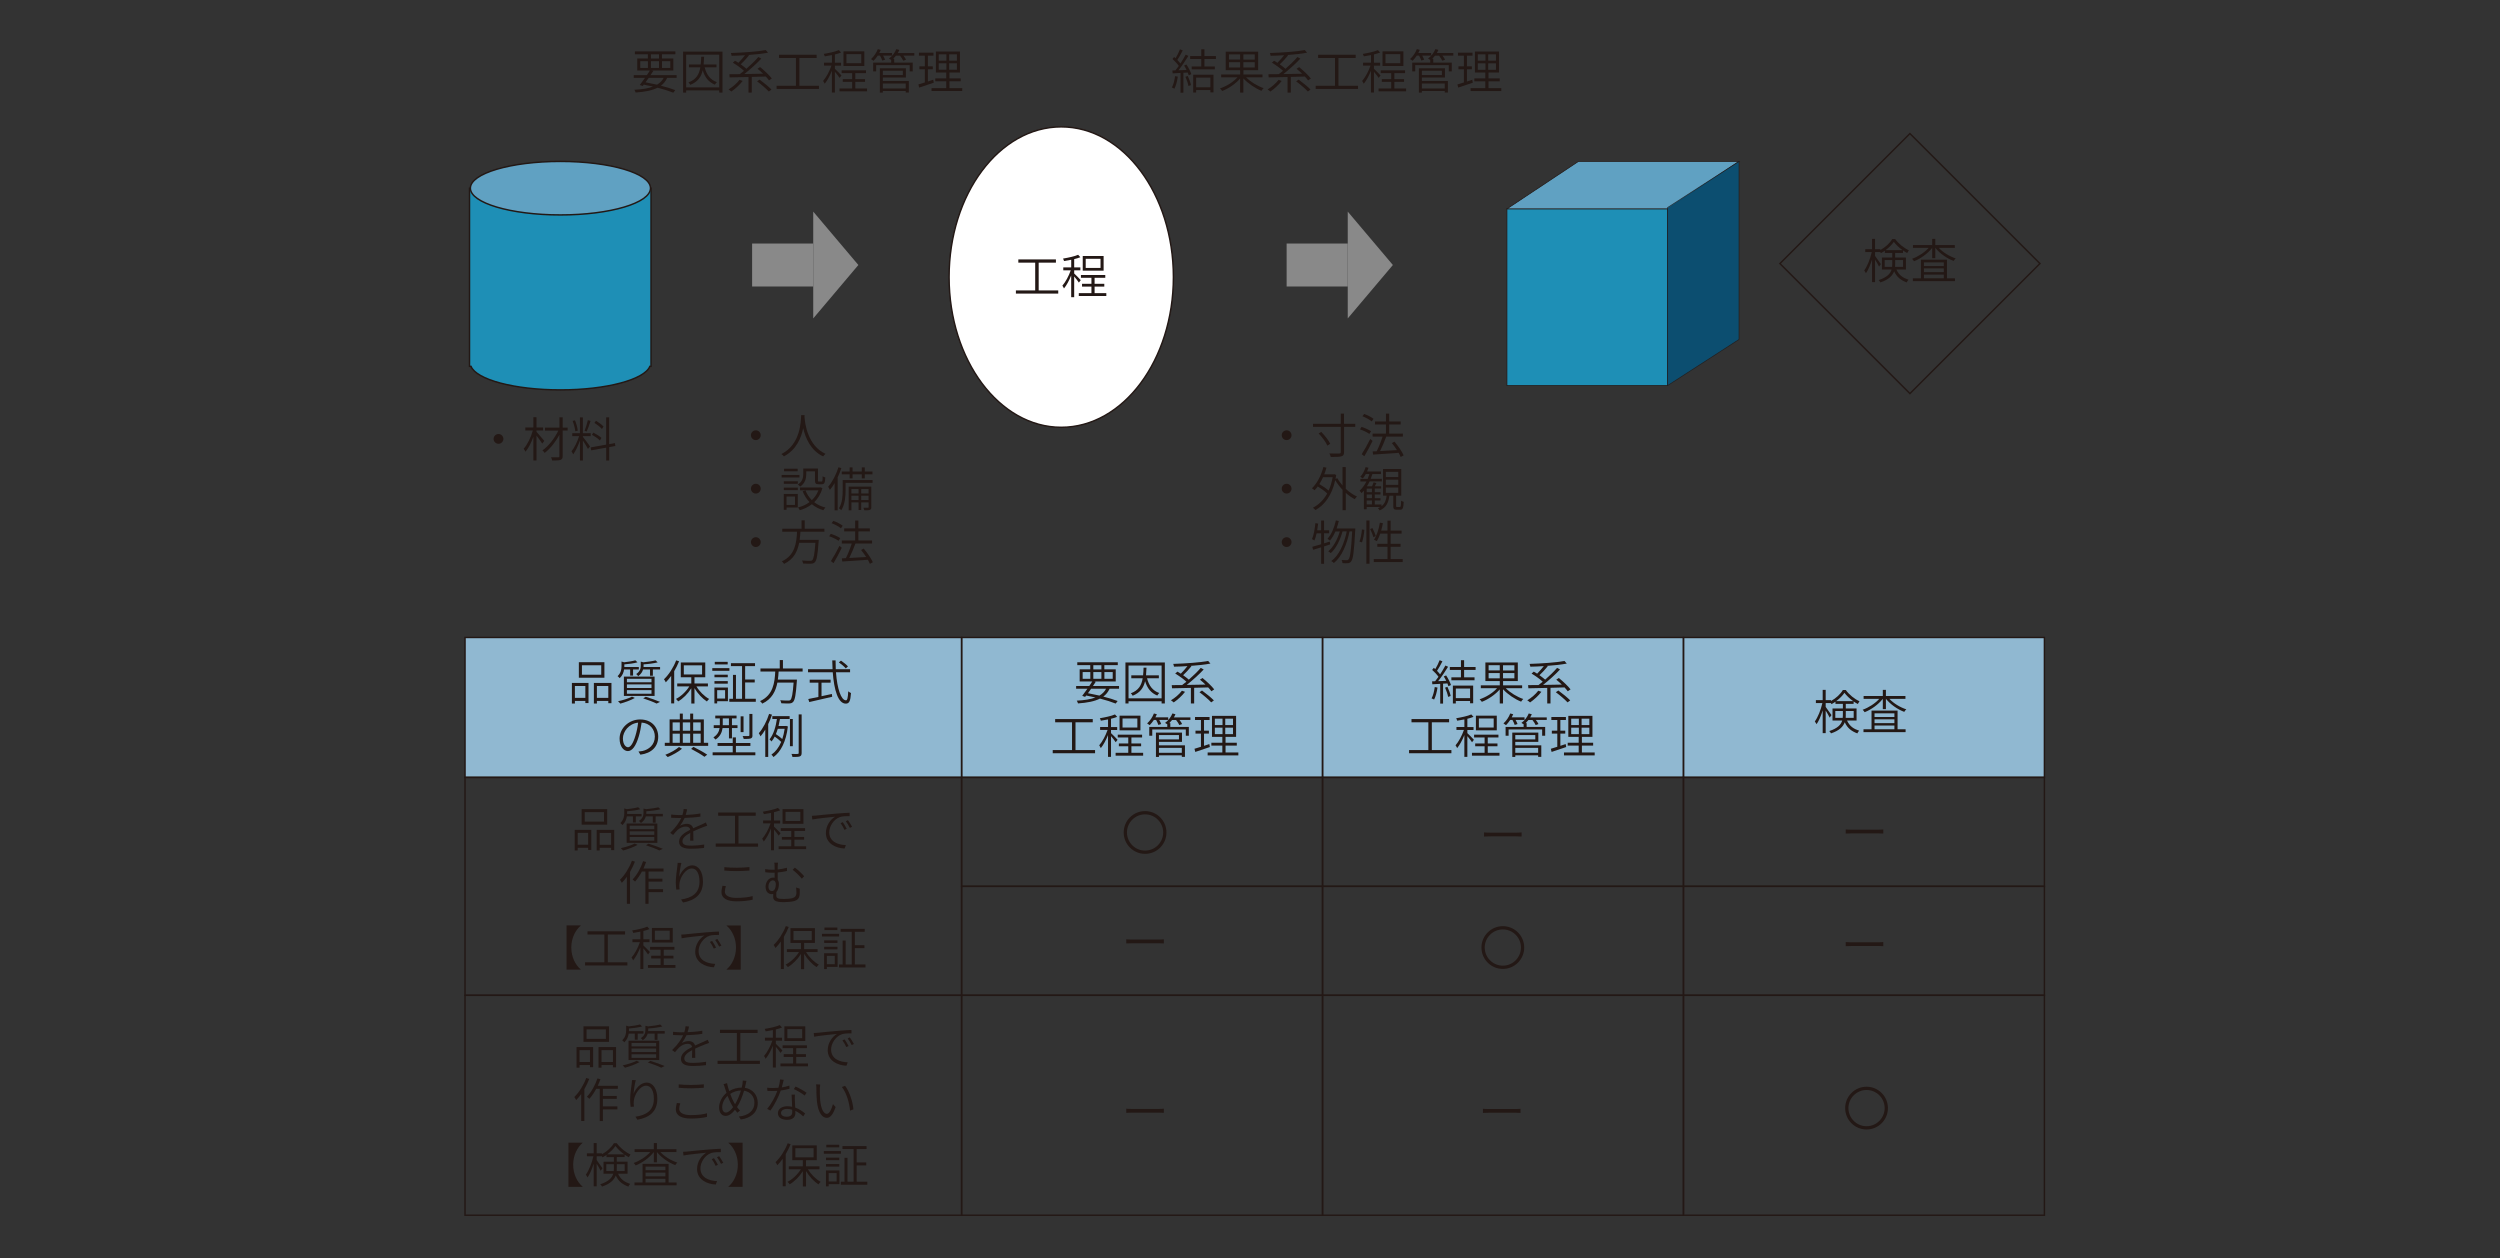<?xml version="1.0" encoding="UTF-8"?>
<svg xmlns="http://www.w3.org/2000/svg" viewBox="0 0 841.89 423.78">
  <rect x="0" y="0" width="841.89" height="423.78" fill="#333333" stroke="none"/>
  <defs>
    <style>
      .cls-1, .cls-2 {
        fill: #1e8fb6;
      }

      .cls-1, .cls-2, .cls-3, .cls-4, .cls-5, .cls-6, .cls-7 {
        stroke: #231815;
        stroke-miterlimit: 10;
      }

      .cls-1, .cls-4, .cls-5, .cls-6 {
        stroke-width: .5px;
      }

      .cls-8 {
        fill: #90b8d1;
      }

      .cls-2, .cls-3, .cls-7 {
        stroke-width: .25px;
      }

      .cls-3, .cls-5 {
        fill: #60a1c2;
      }

      .cls-9 {
        fill: #898989;
      }

      .cls-4 {
        fill: none;
      }

      .cls-6 {
        fill: #fff;
      }

      .cls-7 {
        fill: #005784;
        opacity: .76;
      }

      .cls-10 {
        fill: #231815;
      }
    </style>
  </defs>
  <g id="_レイヤー_1" data-name="レイヤー 1">
    <rect class="cls-8" x="156.6" y="214.67" width="531.87" height="47.12"/>
    <g>
      <path class="cls-10" d="m396.64,25.82c-.22,1.5-.62,3.04-1.15,4.05-.18-.13-.61-.32-.85-.4.54-.99.88-2.4,1.07-3.83l.93.18Zm2.91-4.08c.67,1.01,1.38,2.37,1.62,3.23l-.85.4c-.08-.27-.19-.59-.34-.94l-1.47.08v6.72h-.96v-6.66l-2.66.14-.08-.98c.32,0,.66-.02,1.02-.03.37-.45.75-.96,1.14-1.5-.5-.72-1.36-1.65-2.13-2.32l.54-.69c.16.14.34.29.5.43.54-.9,1.14-2.11,1.47-3.01l.94.37c-.53,1.06-1.22,2.34-1.82,3.22.4.4.77.82,1.04,1.18.69-1.02,1.31-2.1,1.78-2.98l.91.42c-.94,1.54-2.24,3.46-3.36,4.85l2.74-.11c-.26-.51-.54-1.04-.83-1.49l.8-.34Zm.43,3.84c.48.98.94,2.26,1.09,3.09l-.86.29c-.13-.83-.58-2.13-1.02-3.11l.8-.27Zm5.62-5.7v2.5h3.51v.98h-7.8v-.98h3.23v-2.5h-3.75v-.99h3.75v-2.29h1.06v2.29h3.87v.99h-3.87Zm-3.78,5.28h6.83v5.95h-1.04v-.77h-4.8v.82h-.99v-6Zm.99.98v3.25h4.8v-3.25h-4.8Z"/>
      <path class="cls-10" d="m419.64,26.05c1.49,1.52,3.84,2.95,5.89,3.63-.24.22-.58.64-.72.9-2.1-.83-4.51-2.45-6.1-4.18v4.79h-1.1v-4.74c-1.54,1.79-3.91,3.38-6.03,4.19-.18-.26-.51-.66-.75-.86,2.13-.7,4.47-2.14,5.87-3.73h-5.47v-.98h6.39v-1.42h-4.85v-6.26h10.92v6.26h-4.96v1.42h6.42v.98h-5.49Zm-5.78-5.99h3.75v-1.75h-3.75v1.75Zm3.75,2.66v-1.78h-3.75v1.78h3.75Zm4.93-4.4h-3.83v1.75h3.83v-1.75Zm0,2.63h-3.83v1.78h3.83v-1.78Z"/>
      <path class="cls-10" d="m431.62,27.26c-1.01,1.34-2.53,2.69-3.81,3.57-.22-.19-.67-.56-.94-.72,1.36-.8,2.8-2.03,3.7-3.23l1.06.38Zm8.88-.19c-.27-.38-.64-.83-1.09-1.3-1.57.05-3.17.1-4.72.13v5.28h-1.1v-5.25c-2.4.06-4.63.11-6.35.14l-.1-1.07c.99,0,2.19-.02,3.51-.03.45-.34.93-.72,1.42-1.12-.93-.88-2.45-1.97-3.76-2.74l.74-.66c.37.21.75.43,1.14.69.74-.74,1.6-1.7,2.24-2.54-1.54.1-3.09.16-4.53.19-.03-.27-.16-.69-.26-.94,4.1-.13,9.04-.46,11.76-.99l.77.88c-1.78.35-4.15.61-6.61.79l.21.11c-.8,1.02-1.89,2.19-2.8,3.03.72.51,1.41,1.04,1.92,1.5,1.49-1.3,2.98-2.75,4.02-3.97l.99.54c-1.6,1.71-3.81,3.71-5.71,5.2,1.98-.02,4.16-.06,6.31-.11-.61-.59-1.26-1.17-1.87-1.66l.86-.56c1.41,1.12,3.12,2.74,3.95,3.83l-.93.64Zm-3.17-.26c1.36.99,3.12,2.42,4,3.35l-.9.66c-.83-.91-2.56-2.4-3.95-3.43l.85-.58Z"/>
      <path class="cls-10" d="m457.32,28.88v1.07h-14.26v-1.07h6.5v-9.35h-5.68v-1.09h12.66v1.09h-5.81v9.35h6.59Z"/>
      <path class="cls-10" d="m464.26,26.22c-.27-.45-1.01-1.38-1.57-2.05v6.98h-1.01v-7.33c-.67,1.68-1.57,3.38-2.43,4.39-.11-.29-.37-.7-.54-.94,1.02-1.15,2.18-3.28,2.82-5.17h-2.51v-.99h2.67v-2.56c-.82.16-1.65.3-2.42.43-.06-.24-.21-.59-.34-.83,1.79-.3,3.92-.75,5.09-1.28l.75.82c-.59.24-1.31.45-2.08.64v2.79h2.08v.99h-2.08v1.06c.48.42,1.89,1.86,2.21,2.24l-.64.83Zm9.25,3.57v.96h-9.27v-.96h4.26v-2.21h-3.17v-.93h3.17v-2.02h-3.54v-.94h8.2v.94h-3.6v2.02h3.27v.93h-3.27v2.21h3.95Zm-.91-7.57h-7.03v-4.93h7.03v4.93Zm-1.04-4h-4.99v3.07h4.99v-3.07Z"/>
      <path class="cls-10" d="m477.12,18.73c-.45.67-.93,1.26-1.41,1.74-.19-.16-.61-.45-.86-.58.94-.85,1.81-2.1,2.29-3.36l.99.27c-.14.35-.3.7-.5,1.04h4.32v.88h-3.02c.27.48.53,1.01.66,1.38l-.96.29c-.13-.43-.43-1.1-.75-1.66h-.75Zm12.29,0h-3.67c.38.46.74.99.9,1.38l-.94.34c-.19-.46-.66-1.15-1.1-1.71h-1.34c-.3.38-.62.75-.94,1.07h.34v1.28h6.24v2.96h-1.02v-2.11h-11.3v2.11h-1.01v-2.96h6.07v-.91c-.22-.16-.54-.35-.75-.45,1.04-.75,1.98-1.94,2.48-3.19l1.02.26c-.14.37-.34.72-.53,1.06h5.57v.88Zm-10.58,8.55h8.76v3.87h-1.06v-.51h-7.7v.54h-1.01v-8.2h8.77v3.12h-7.76v1.17Zm0-3.46v1.46h6.74v-1.46h-6.74Zm0,4.31v1.67h7.7v-1.67h-7.7Z"/>
      <path class="cls-10" d="m495.97,27.85c-1.7.58-3.52,1.2-4.91,1.65l-.26-1.07c.61-.16,1.36-.4,2.18-.67v-4.43h-1.84v-.99h1.84v-3.6h-2v-1.01h4.9v1.01h-1.87v3.6h1.65v.99h-1.65v4.11c.58-.19,1.2-.4,1.79-.59l.18,1.01Zm9.6,1.83v.98h-10.34v-.98h4.95v-2.3h-3.7v-.98h3.7v-1.97h-3.49v-7.08h8.12v7.08h-3.55v1.97h3.79v.98h-3.79v2.3h4.32Zm-7.91-9.24h2.58v-2.14h-2.58v2.14Zm0,3.06h2.58v-2.18h-2.58v2.18Zm6.11-5.2h-2.61v2.14h2.61v-2.14Zm0,3.03h-2.61v2.18h2.61v-2.18Z"/>
    </g>
    <g>
      <path class="cls-10" d="m224.67,26.22c-.48,1.09-1.17,1.95-2.11,2.64,1.89.48,3.57.99,4.83,1.49l-.66.86c-1.38-.56-3.22-1.14-5.28-1.68-1.81.93-4.24,1.41-7.41,1.63-.08-.3-.24-.71-.42-.93,2.61-.14,4.69-.46,6.29-1.07-1.01-.24-2.05-.46-3.12-.66l-.35.46-.98-.35c.51-.66,1.14-1.52,1.76-2.4h-3.81v-.91h4.43c.37-.53.72-1.06,1.02-1.54h-4.26v-4.07h3.57v-1.42h-4.37v-.96h13.64v.96h-4.53v1.42h3.84v4.07h-7.25l.5.13c-.29.45-.61.93-.93,1.41h8.79v.91h-3.2Zm-9.06-3.35h2.58v-2.27h-2.58v2.27Zm2.85,3.35c-.37.51-.74,1.02-1.07,1.5,1.3.24,2.61.51,3.87.8.98-.58,1.73-1.33,2.24-2.3h-5.04Zm.74-6.51h2.72v-1.42h-2.72v1.42Zm2.72,3.17v-2.27h-2.72v2.27h2.72Zm1.01-2.27v2.27h2.8v-2.27h-2.8Z"/>
      <path class="cls-10" d="m243.3,17.37v13.81h-1.09v-.74h-11.14v.74h-1.04v-13.81h13.27Zm-1.09,12.07v-11.04h-11.14v11.04h11.14Zm-4.9-6.75c.61,2.46,1.87,4.19,4.11,4.96-.22.19-.51.59-.66.86-2.14-.86-3.41-2.48-4.11-4.85-.53,2.26-1.66,3.89-4.19,4.91-.11-.26-.4-.64-.62-.82,2.62-.99,3.6-2.69,4-5.07h-3.84v-.98h3.97c.1-.8.13-1.67.16-2.59h.99c-.03.93-.08,1.79-.16,2.59h4.32v.98h-3.97Z"/>
      <path class="cls-10" d="m250.09,27.26c-1.01,1.34-2.53,2.69-3.81,3.57-.22-.19-.67-.56-.94-.72,1.36-.8,2.8-2.03,3.7-3.23l1.06.38Zm8.88-.19c-.27-.38-.64-.83-1.09-1.3-1.57.05-3.17.1-4.72.13v5.28h-1.1v-5.25c-2.4.06-4.63.11-6.35.14l-.1-1.07c.99,0,2.19-.02,3.51-.03.45-.34.93-.72,1.42-1.12-.93-.88-2.45-1.97-3.76-2.74l.74-.66c.37.21.75.43,1.14.69.74-.74,1.6-1.7,2.24-2.54-1.54.1-3.09.16-4.53.19-.03-.27-.16-.69-.26-.94,4.1-.13,9.04-.46,11.76-.99l.77.88c-1.78.35-4.15.61-6.61.78l.21.11c-.8,1.02-1.89,2.19-2.8,3.03.72.51,1.41,1.04,1.92,1.5,1.49-1.3,2.98-2.75,4.02-3.97l.99.54c-1.6,1.71-3.81,3.71-5.71,5.2,1.98-.02,4.16-.06,6.31-.11-.61-.59-1.26-1.17-1.87-1.67l.86-.56c1.41,1.12,3.12,2.74,3.95,3.83l-.93.64Zm-3.17-.26c1.36.99,3.12,2.42,4,3.35l-.9.66c-.83-.91-2.56-2.4-3.95-3.43l.85-.58Z"/>
      <path class="cls-10" d="m275.79,28.88v1.07h-14.26v-1.07h6.5v-9.35h-5.68v-1.09h12.66v1.09h-5.81v9.35h6.59Z"/>
      <path class="cls-10" d="m282.73,26.22c-.27-.45-1.01-1.38-1.57-2.05v6.98h-1.01v-7.33c-.67,1.68-1.57,3.38-2.43,4.39-.11-.29-.37-.7-.54-.94,1.02-1.15,2.18-3.28,2.82-5.17h-2.51v-.99h2.67v-2.56c-.82.16-1.65.3-2.42.43-.06-.24-.21-.59-.34-.83,1.79-.3,3.92-.75,5.09-1.28l.75.82c-.59.24-1.31.45-2.08.64v2.79h2.08v.99h-2.08v1.06c.48.42,1.89,1.86,2.21,2.24l-.64.83Zm9.25,3.57v.96h-9.27v-.96h4.26v-2.21h-3.17v-.93h3.17v-2.02h-3.54v-.94h8.2v.94h-3.6v2.02h3.27v.93h-3.27v2.21h3.95Zm-.91-7.57h-7.03v-4.93h7.03v4.93Zm-1.04-4h-4.99v3.07h4.99v-3.07Z"/>
      <path class="cls-10" d="m295.59,18.73c-.45.67-.93,1.26-1.41,1.75-.19-.16-.61-.45-.86-.58.94-.85,1.81-2.1,2.29-3.36l.99.27c-.14.35-.3.7-.5,1.04h4.32v.88h-3.02c.27.48.53,1.01.66,1.38l-.96.29c-.13-.43-.43-1.1-.75-1.67h-.75Zm12.29,0h-3.67c.38.46.74.99.9,1.38l-.94.34c-.19-.46-.66-1.15-1.1-1.71h-1.34c-.3.38-.62.75-.94,1.07h.34v1.28h6.24v2.96h-1.02v-2.11h-11.3v2.11h-1.01v-2.96h6.07v-.91c-.22-.16-.54-.35-.75-.45,1.04-.75,1.98-1.94,2.48-3.18l1.02.26c-.14.37-.34.72-.53,1.06h5.57v.88Zm-10.58,8.55h8.76v3.87h-1.06v-.51h-7.7v.54h-1.01v-8.2h8.77v3.12h-7.76v1.17Zm0-3.46v1.46h6.74v-1.46h-6.74Zm0,4.31v1.67h7.7v-1.67h-7.7Z"/>
      <path class="cls-10" d="m314.44,27.85c-1.7.58-3.52,1.2-4.91,1.65l-.26-1.07c.61-.16,1.36-.4,2.18-.67v-4.43h-1.84v-.99h1.84v-3.6h-2v-1.01h4.9v1.01h-1.87v3.6h1.65v.99h-1.65v4.11c.58-.19,1.2-.4,1.79-.59l.18,1.01Zm9.6,1.82v.98h-10.34v-.98h4.95v-2.3h-3.7v-.98h3.7v-1.97h-3.49v-7.07h8.12v7.07h-3.55v1.97h3.79v.98h-3.79v2.3h4.32Zm-7.91-9.24h2.58v-2.14h-2.58v2.14Zm0,3.06h2.58v-2.18h-2.58v2.18Zm6.11-5.2h-2.61v2.14h2.61v-2.14Zm0,3.02h-2.61v2.18h2.61v-2.18Z"/>
    </g>
    <ellipse class="cls-6" cx="357.38" cy="93.31" rx="37.77" ry="50.59"/>
    <g>
      <path class="cls-10" d="m356.37,97.8v1.07h-14.26v-1.07h6.5v-9.35h-5.68v-1.09h12.66v1.09h-5.81v9.35h6.59Z"/>
      <path class="cls-10" d="m363.31,95.15c-.27-.45-1.01-1.38-1.57-2.05v6.98h-1.01v-7.33c-.67,1.68-1.57,3.38-2.43,4.39-.11-.29-.37-.71-.54-.94,1.02-1.15,2.18-3.28,2.82-5.17h-2.51v-.99h2.67v-2.56c-.82.16-1.65.3-2.42.43-.06-.24-.21-.59-.34-.83,1.79-.3,3.92-.75,5.09-1.28l.75.82c-.59.24-1.31.45-2.08.64v2.79h2.08v.99h-2.08v1.06c.48.42,1.89,1.86,2.21,2.24l-.64.83Zm9.25,3.57v.96h-9.27v-.96h4.26v-2.21h-3.17v-.93h3.17v-2.02h-3.54v-.95h8.2v.95h-3.6v2.02h3.27v.93h-3.27v2.21h3.95Zm-.91-7.57h-7.03v-4.93h7.03v4.93Zm-1.04-4h-4.99v3.07h4.99v-3.07Z"/>
    </g>
    <g>
      <rect class="cls-9" x="433.28" y="82.01" width="20.58" height="14.47"/>
      <polygon class="cls-9" points="469.06 89.24 453.86 71.26 453.86 107.23 469.06 89.24"/>
    </g>
    <g>
      <rect class="cls-9" x="253.28" y="82.01" width="20.58" height="14.47"/>
      <polygon class="cls-9" points="289.06 89.24 273.86 71.26 273.86 107.23 289.06 89.24"/>
    </g>
    <path class="cls-1" d="m219.24,63.37v60h-.39c-1.8,4.46-14.61,7.93-30.12,7.93s-28.31-3.46-30.12-7.93h-.5v-60h61.12Z"/>
    <ellipse class="cls-5" cx="188.73" cy="63.37" rx="30.33" ry="9.01"/>
    <rect class="cls-2" x="507.47" y="70.33" width="54.09" height="59.52"/>
    <polygon class="cls-3" points="561.56 70.33 507.47 70.33 531.53 54.36 585.62 54.36 561.56 70.33"/>
    <polygon class="cls-7" points="585.62 114.31 561.56 129.85 561.56 69.9 585.62 54.36 585.62 114.31"/>
    <g>
      <path class="cls-10" d="m256.18,146.56c0,.91-.74,1.65-1.65,1.65s-1.65-.74-1.65-1.65.74-1.65,1.65-1.65,1.65.74,1.65,1.65Z"/>
      <path class="cls-10" d="m270.93,140.42c.13,2,.98,9.62,7.07,12.42-.3.21-.62.59-.8.86-4.23-2-5.99-6.27-6.72-9.52-.66,3.28-2.3,7.3-6.5,9.51-.16-.24-.51-.58-.85-.78,6.51-3.28,6.56-11,6.67-13.12h1.15l-.03.64Z"/>
      <path class="cls-10" d="m256.18,164.56c0,.91-.74,1.65-1.65,1.65s-1.65-.74-1.65-1.65.74-1.65,1.65-1.65,1.65.74,1.65,1.65Z"/>
      <path class="cls-10" d="m269.22,160.8h-6v-.86h6v.86Zm-.56,10.12h-3.78v.77h-.94v-5.36h4.72v4.59Zm-4.71-8.85h4.72v.86h-4.72v-.86Zm0,2.13h4.72v.86h-4.72v-.86Zm4.67-5.49h-4.58v-.86h4.58v.86Zm-3.75,8.51v2.83h2.85v-2.83h-2.85Zm6.64-7.49c0,1.34-.35,3.01-2.05,4.13-.14-.19-.54-.56-.77-.7,1.55-.99,1.81-2.34,1.81-3.44v-1.94h4.95v3.97c0,.35.05.42.32.42h.88c.3,0,.37-.21.38-1.78.19.18.62.34.9.38-.08,1.86-.35,2.3-1.17,2.3h-1.14c-.91,0-1.18-.27-1.18-1.31v-3.03h-2.93v.99Zm5.43,4.67c-.54,1.97-1.52,3.52-2.75,4.72,1.06.82,2.34,1.44,3.78,1.79-.24.22-.54.66-.7.91-1.47-.43-2.79-1.12-3.87-2.02-1.2.94-2.59,1.6-4.07,2.03-.11-.26-.38-.7-.59-.94,1.39-.35,2.74-.94,3.87-1.81-.98-1.01-1.76-2.22-2.3-3.63l.94-.29c.48,1.25,1.22,2.34,2.14,3.27.96-.9,1.71-1.98,2.21-3.3h-6.18v-.98h6.66l.19-.05.67.29Z"/>
      <path class="cls-10" d="m283.33,157.63c-.35,1.06-.77,2.13-1.25,3.14v11.08h-1.02v-9.16c-.5.85-1.04,1.63-1.6,2.29-.1-.24-.38-.8-.58-1.06,1.41-1.62,2.69-4.07,3.47-6.56l.98.27Zm10.52,4.99h-9.09v2.48c0,1.97-.19,4.8-1.46,6.72-.16-.18-.54-.53-.78-.66,1.15-1.79,1.26-4.26,1.26-6.08v-3.41h10.07v.94Zm-7.73-2.88h-2.66v-.94h2.66v-1.39h.98v1.39h3.11v-1.39h1.01v1.39h2.58v.94h-2.58v1.36h-1.01v-1.36h-3.11v1.36h-.98v-1.36Zm7.31,11.03c0,.5-.1.77-.45.91-.37.16-.98.18-1.95.16-.03-.22-.16-.59-.27-.85.74.02,1.31.02,1.52,0,.18,0,.22-.06.22-.22v-1.58h-2.48v2.56h-.9v-2.56h-2.4v2.66h-.93v-7.99h7.63v6.92Zm-6.71-6.08v1.49h2.4v-1.49h-2.4Zm2.4,3.71v-1.46h-2.4v1.46h2.4Zm.9-3.71v1.49h2.48v-1.49h-2.48Zm2.48,3.71v-1.46h-2.48v1.46h2.48Z"/>
      <path class="cls-10" d="m256.18,182.56c0,.91-.74,1.65-1.65,1.65s-1.65-.74-1.65-1.65.74-1.65,1.65-1.65,1.65.74,1.65,1.65Z"/>
      <path class="cls-10" d="m269.55,179.07c-.05.9-.13,1.83-.26,2.74h6.42s-.02.35-.03.53c-.32,4.59-.64,6.35-1.26,6.98-.35.37-.7.48-1.3.51-.54.03-1.6,0-2.67-.06-.03-.29-.18-.74-.37-1.02,1.15.11,2.29.11,2.67.11s.58-.02.75-.18c.5-.45.8-2.02,1.09-5.88h-5.46c-.56,2.87-1.82,5.55-5.09,7.09-.16-.26-.48-.64-.75-.85,4.45-2.02,4.93-6.24,5.12-9.97h-4.98v-1.02h6.5v-2.82h1.07v2.82h6.63v1.02h-8.08Z"/>
      <path class="cls-10" d="m282.4,182.13c-.69-.51-2.06-1.17-3.17-1.55l.54-.82c1.09.35,2.48.96,3.2,1.46l-.58.91Zm-2.59,6.82c.82-1.23,2-3.33,2.88-5.14l.78.67c-.8,1.68-1.89,3.7-2.77,5.17l-.9-.71Zm3.38-11.03c-.67-.58-2.02-1.31-3.14-1.74l.59-.78c1.1.4,2.46,1.07,3.15,1.65l-.61.88Zm9.75,11.96c-.16-.4-.4-.86-.69-1.38-3.12.24-6.39.45-8.61.59l-.14-1.07,1.36-.06c.69-1.39,1.49-3.38,1.98-4.93h-3.36v-1.02h4.5v-3.06h-3.7v-1.01h3.7v-2.66h1.09v2.66h3.86v1.01h-3.86v3.06h4.61v1.02h-5.6c-.58,1.57-1.38,3.46-2.08,4.87,1.7-.08,3.7-.19,5.68-.32-.53-.82-1.14-1.67-1.71-2.37l.88-.48c1.22,1.42,2.54,3.35,3.09,4.61l-.99.54Z"/>
    </g>
    <g>
      <path class="cls-10" d="m434.93,146.56c0,.91-.74,1.65-1.65,1.65s-1.65-.74-1.65-1.65.74-1.65,1.65-1.65,1.65.74,1.65,1.65Z"/>
      <path class="cls-10" d="m456.4,143.75h-3.78v8.45c0,.94-.26,1.3-.88,1.47-.64.19-1.86.22-3.59.21-.08-.34-.29-.85-.48-1.18,1.5.05,2.9.03,3.33.02.38,0,.51-.13.51-.5v-8.47h-9.35v-1.04h9.35v-3.42h1.1v3.42h3.78v1.04Zm-11.46,1.7c1.2,1.2,2.48,2.87,3.03,4l-.96.62c-.51-1.15-1.76-2.87-2.95-4.1l.88-.53Z"/>
      <path class="cls-10" d="m461.15,146.13c-.69-.51-2.06-1.17-3.17-1.55l.54-.82c1.09.35,2.48.96,3.2,1.46l-.58.91Zm-2.59,6.82c.82-1.23,2-3.33,2.88-5.14l.78.67c-.8,1.68-1.89,3.7-2.77,5.17l-.9-.71Zm3.38-11.03c-.67-.58-2.02-1.31-3.14-1.74l.59-.78c1.1.4,2.46,1.07,3.15,1.65l-.61.88Zm9.75,11.96c-.16-.4-.4-.86-.69-1.38-3.12.24-6.39.45-8.61.59l-.14-1.07,1.36-.06c.69-1.39,1.49-3.38,1.98-4.93h-3.36v-1.02h4.5v-3.06h-3.7v-1.01h3.7v-2.66h1.09v2.66h3.86v1.01h-3.86v3.06h4.61v1.02h-5.6c-.58,1.57-1.38,3.46-2.08,4.87,1.7-.08,3.7-.19,5.68-.32-.53-.82-1.14-1.67-1.71-2.37l.88-.48c1.22,1.42,2.54,3.35,3.09,4.61l-.99.54Z"/>
      <path class="cls-10" d="m434.93,164.56c0,.91-.74,1.65-1.65,1.65s-1.65-.74-1.65-1.65.74-1.65,1.65-1.65,1.65.74,1.65,1.65Z"/>
      <path class="cls-10" d="m453.2,164.61c1.17,1.1,2.48,2.03,3.78,2.61-.26.21-.58.59-.75.88-1.02-.51-2.05-1.25-3.03-2.11v5.83h-1.09v-6.87c-.94-1.01-1.81-2.11-2.46-3.25-1.15,5.15-3.6,8.37-6.67,10.07-.19-.22-.58-.62-.85-.78,1.94-1.01,3.59-2.59,4.82-4.8-.75-.74-2.03-1.67-3.19-2.37-.34.48-.7.9-1.09,1.28-.18-.18-.62-.51-.88-.67,1.76-1.65,3.11-4.27,3.86-7.16l1.04.22c-.21.77-.46,1.52-.74,2.24h3.15l.21-.05.67.26c-.06.46-.14.9-.24,1.33l.62-.24c.45.85,1.06,1.68,1.74,2.46v-6.21h1.09v7.33Zm-7.67-3.89c-.37.83-.77,1.6-1.23,2.3,1.1.64,2.34,1.49,3.12,2.19.59-1.3,1.06-2.8,1.36-4.5h-3.25Z"/>
      <path class="cls-10" d="m471.41,170.74c.32,0,.38-.26.42-2.14.21.18.59.32.88.4-.1,2.13-.34,2.66-1.2,2.66h-1.15c-.94,0-1.17-.3-1.17-1.31v-3.41h-1.31c-.29,2.29-1.02,3.99-3.27,4.95-.11-.22-.4-.59-.59-.77.29-.11.56-.24.8-.38h-4.58v.75h-.94v-6.27c-.26.3-.51.59-.78.85-.13-.21-.48-.62-.67-.82.9-.8,1.68-1.89,2.31-3.12h-2.03v-.88h2.45c.21-.51.42-1.06.58-1.6h-1.22c-.3.56-.66,1.06-1.01,1.47-.19-.16-.59-.45-.83-.58.78-.82,1.41-2.03,1.79-3.25l.96.24c-.13.42-.29.83-.48,1.23h4.67v.88h-2.88c-.16.54-.35,1.09-.56,1.6h3.75v.88h-4.13c-.27.58-.56,1.12-.88,1.63h1.71c.19-.42.4-.94.5-1.31l.98.24c-.18.37-.37.74-.56,1.07h2.13v.78h-2.14v1.22h1.94v.77h-1.94v1.25h1.94v.77h-1.94v1.34h2.27v.59c1.12-.83,1.55-2.05,1.74-3.54h-1.22v-8.98h6.13v8.98h-1.73v3.39c0,.35.05.42.34.42h.94Zm-9.41-6.21h-1.76v1.22h1.76v-1.22Zm0,1.98h-1.76v1.25h1.76v-1.25Zm-1.76,3.36h1.76v-1.34h-1.76v1.34Zm6.45-9.22h4.18v-1.74h-4.18v1.74Zm0,2.64h4.18v-1.76h-4.18v1.76Zm0,2.69h4.18v-1.79h-4.18v1.79Z"/>
      <path class="cls-10" d="m434.93,182.56c0,.91-.74,1.65-1.65,1.65s-1.65-.74-1.65-1.65.74-1.65,1.65-1.65,1.65.74,1.65,1.65Z"/>
      <path class="cls-10" d="m447.95,183.33c-.69.22-1.38.45-2.06.67v5.86h-.99v-5.54c-.96.29-1.89.59-2.69.83l-.29-1.02c.82-.22,1.86-.51,2.98-.85v-3.68h-1.52c-.21.93-.45,1.76-.74,2.43-.16-.13-.59-.38-.82-.5.61-1.34.94-3.36,1.14-5.35l.94.16c-.1.75-.21,1.5-.34,2.22h1.33v-3.28h.99v3.28h1.71v1.02h-1.71v3.39l1.94-.59.13.93Zm8.45-5.35s0,.42-.02.56c-.38,7.28-.72,9.76-1.39,10.53-.29.42-.61.53-1.07.59-.43.03-1.12.03-1.82-.02-.03-.32-.13-.77-.3-1.06.75.06,1.41.08,1.71.08.27,0,.43-.05.62-.27.51-.58.88-2.96,1.22-9.43h-.9c-.82,4.23-2.59,8.53-5.25,10.63-.21-.22-.58-.5-.9-.64,2.66-1.92,4.39-5.92,5.22-9.99h-1.42c-.72,2.77-2.21,5.78-3.97,7.32-.22-.22-.54-.46-.85-.62,1.71-1.34,3.15-4.08,3.91-6.69h-1.47c-.53,1.18-1.15,2.24-1.86,3.07-.18-.16-.59-.46-.82-.61,1.33-1.44,2.29-3.75,2.83-6.18l.98.19c-.21.88-.45,1.73-.74,2.53h6.29Z"/>
      <path class="cls-10" d="m457.81,182.37c.43-1.04.72-2.79.83-4.08l.82.13c-.1,1.28-.38,3.09-.8,4.24l-.85-.29Zm2.32-7.11h1.06v14.57h-1.06v-14.57Zm2.03,2.56c.46.86.96,2.02,1.15,2.69l-.8.4c-.19-.7-.66-1.87-1.1-2.75l.75-.34Zm10.21,10.44v1.02h-9.75v-1.02h4.63v-4.13h-3.44v-1.01h3.44v-3.42h-2.45c-.32.98-.72,1.82-1.14,2.53-.22-.13-.69-.37-.96-.48.96-1.41,1.62-3.57,1.98-5.73l1.02.16c-.16.86-.35,1.71-.59,2.51h2.13v-3.36h1.06v3.36h3.7v1.01h-3.7v3.42h3.35v1.01h-3.35v4.13h4.07Z"/>
    </g>
    <g>
      <path class="cls-10" d="m638.62,90.76c.9,1.97,2.21,2.8,4.1,3.44-.24.22-.51.61-.62.91-1.95-.75-3.3-1.71-4.24-3.76-.54,1.46-1.81,2.82-4.63,3.75-.1-.22-.4-.62-.59-.78,2.85-.93,3.97-2.19,4.37-3.55h-3.27v-4.05h3.49v-1.55h-2.5v-.74c-.43.3-.88.59-1.34.83-.05-.11-.11-.24-.19-.37h-1.76v1.3c.45.58,1.68,2.34,1.95,2.75l-.61.85c-.22-.51-.85-1.58-1.34-2.38v7.6h-1.01v-7.65c-.56,1.81-1.3,3.57-2.05,4.64-.14-.27-.4-.69-.59-.93,1.01-1.36,2.05-3.94,2.54-6.18h-2.19v-.98h2.29v-3.46h1.01v3.46h1.78v.29c1.67-.9,3.23-2.34,4-3.7h.99c1.14,1.58,2.95,3.04,4.61,3.78-.19.26-.42.64-.56.93-.46-.24-.94-.53-1.41-.86v.82h-2.64v1.55h3.63v4.05h-3.22Zm-1.44-.88c.03-.3.05-.59.05-.9v-1.41h-2.55v2.31h2.5Zm3.51-5.65c-1.15-.82-2.22-1.83-2.93-2.79-.62.93-1.63,1.94-2.77,2.79h5.7Zm-2.48,3.34v1.44c0,.29-.02.58-.03.87h2.69v-2.31h-2.66Z"/>
      <path class="cls-10" d="m652.89,83.48c1.41,1.52,3.65,2.88,5.71,3.54-.26.19-.56.58-.7.85-2.24-.82-4.69-2.53-6.16-4.39h-.02v3.46h-1.04v-3.46h-.02c-1.47,1.91-3.89,3.63-6.1,4.5-.14-.24-.45-.62-.67-.83,1.98-.69,4.19-2.1,5.59-3.67h-5.27v-.96h6.47v-2.07h1.04v2.07h6.58v.96h-5.41Zm2.75,10.24h2.71v.96h-14.18v-.96h2.71v-6.27h8.77v6.27Zm-7.75-5.36v1.23h6.69v-1.23h-6.69Zm6.69,2.03h-6.69v1.26h6.69v-1.26Zm-6.69,3.33h6.69v-1.25h-6.69v1.25Z"/>
    </g>
    <rect class="cls-4" x="612.23" y="57.8" width="61.91" height="61.91" transform="translate(251.14 -428.8) rotate(45)"/>
    <rect class="cls-4" x="156.6" y="214.67" width="167.23" height="47.12"/>
    <rect class="cls-4" x="323.83" y="214.67" width="121.55" height="47.12"/>
    <rect class="cls-4" x="445.37" y="214.67" width="121.55" height="47.12"/>
    <rect class="cls-4" x="566.92" y="214.67" width="121.55" height="47.12"/>
    <rect class="cls-4" x="156.6" y="261.79" width="167.23" height="73.38"/>
    <rect class="cls-4" x="323.83" y="261.79" width="121.55" height="36.69"/>
    <rect class="cls-4" x="445.37" y="261.79" width="121.55" height="36.69"/>
    <rect class="cls-4" x="566.92" y="261.79" width="121.55" height="36.69"/>
    <rect class="cls-4" x="323.83" y="298.48" width="121.55" height="36.69"/>
    <rect class="cls-4" x="445.37" y="298.48" width="121.55" height="36.69"/>
    <rect class="cls-4" x="566.92" y="298.48" width="121.55" height="36.69"/>
    <rect class="cls-4" x="156.6" y="335.17" width="167.23" height="74.07"/>
    <rect class="cls-4" x="323.83" y="335.17" width="121.55" height="74.07"/>
    <rect class="cls-4" x="445.37" y="335.17" width="121.55" height="74.07"/>
    <rect class="cls-4" x="566.92" y="335.17" width="121.55" height="74.07"/>
    <g>
      <path class="cls-10" d="m169.52,147.8c0,.91-.74,1.65-1.65,1.65s-1.65-.74-1.65-1.65.74-1.65,1.65-1.65,1.65.74,1.65,1.65Z"/>
      <path class="cls-10" d="m182.59,149.38c-.35-.59-1.23-1.81-1.92-2.69v8.37h-1.06v-7.97c-.7,1.97-1.66,3.89-2.66,5.03-.11-.3-.4-.74-.61-.99,1.23-1.34,2.48-3.87,3.09-6.16h-2.53v-1.01h2.71v-3.46h1.06v3.46h2.23v1.01h-2.23v.43c.59.64,2.23,2.58,2.63,3.07l-.7.91Zm8.55-4.4h-1.66v8.61c0,.78-.21,1.1-.72,1.28-.51.19-1.46.21-2.8.21-.06-.3-.24-.78-.38-1.1,1.06.03,2.11.03,2.42.02.29-.02.38-.1.38-.38v-7.19c-1.26,2.37-3.15,4.72-4.96,6.1-.16-.29-.48-.64-.75-.86,2.03-1.39,4.15-4.11,5.35-6.67h-4.5v-1.01h4.87v-3.44h1.1v3.44h1.66v1.01Z"/>
      <path class="cls-10" d="m196.29,147.11c.45.51,2.05,2.69,2.42,3.25l-.72.82c-.29-.61-1.1-1.9-1.7-2.83v6.74h-.99v-6.75c-.61,1.76-1.47,3.6-2.27,4.67-.13-.29-.38-.75-.58-1.02.96-1.12,2-3.28,2.56-5.12h-2.3v-.99h2.59v-5.31h.99v5.31h2.64v.99h-2.64v.26Zm-2.56-1.87c-.08-.94-.46-2.4-.9-3.5l.8-.19c.46,1.09.83,2.53.94,3.47l-.85.22Zm5.15-3.5c-.38,1.18-.88,2.67-1.31,3.57l-.7-.24c.38-.94.86-2.51,1.1-3.59l.91.26Zm6.27,8.82v4.53h-1.01v-4.34l-5.06.91-.18-.99,5.23-.94v-9.2h1.01v9.04l1.94-.35.14.98-2.08.37Zm-3.15-2.23c-.56-.59-1.71-1.39-2.67-1.9l.5-.74c.96.48,2.15,1.22,2.71,1.79l-.53.85Zm.69-3.87c-.51-.61-1.6-1.47-2.51-2.05l.53-.72c.94.56,2.02,1.38,2.53,1.97l-.54.8Z"/>
    </g>
  </g>
  <g id="mozi">
    <g>
      <path class="cls-10" d="m192.59,229.99h5.59v6.77h-1.06v-.72h-3.52v.88h-1.01v-6.93Zm1.01,1.02v4h3.52v-4h-3.52Zm9.94-2.77h-8.61v-5.23h8.61v5.23Zm-1.07-4.21h-6.5v3.19h6.5v-3.19Zm3.44,5.96v6.82h-1.06v-.77h-3.84v.88h-1.02v-6.93h5.92Zm-1.06,5.03v-4h-3.84v4h3.84Z"/>
      <path class="cls-10" d="m210.16,225.46c-.14.98-.54,2.06-1.49,2.93-.14-.22-.48-.54-.7-.69,1.12-1.04,1.33-2.31,1.33-3.33v-1.6l.88.26c1.39-.16,2.9-.4,3.78-.66l.72.67c-1.18.35-2.91.58-4.43.7v.88h4.88v.83h-1.94v2.06h-.98v-2.06h-2.05Zm3.62,9.59c-1.3.75-3.3,1.47-4.88,1.9-.18-.21-.54-.61-.78-.8,1.63-.35,3.54-.93,4.71-1.55l.96.45Zm-3.68-7.19h10.34v6.51h-10.34v-6.51Zm1.02,1.9h8.28v-1.17h-8.28v1.17Zm0,1.92h8.28v-1.2h-8.28v1.2Zm0,1.94h8.28v-1.22h-8.28v1.22Zm11.17-9v.83h-2.43v2.11h-.96v-2.11h-2.34c-.22.77-.7,1.6-1.66,2.26-.11-.24-.42-.56-.66-.72,1.3-.85,1.54-1.87,1.54-2.77v-1.41l.88.22c1.5-.16,3.14-.38,4.1-.64l.72.67c-1.26.32-3.14.58-4.75.67v.51c0,.11,0,.24-.02.37h5.59Zm-4.83,10.02c1.74.54,3.65,1.22,4.82,1.73l-1.17.56c-1.01-.51-2.74-1.17-4.51-1.75l.86-.54Z"/>
      <path class="cls-10" d="m228.69,222.69c-.46,1.14-1.02,2.27-1.65,3.33v10.85h-1.02v-9.27c-.58.82-1.18,1.54-1.81,2.18-.11-.26-.42-.78-.61-1.04,1.62-1.52,3.17-3.92,4.1-6.35l.99.3Zm5.83,8.45c1.02,1.73,2.72,3.39,4.29,4.24-.24.19-.58.58-.75.85-1.5-.96-3.12-2.67-4.19-4.5v5.19h-1.07v-5.15c-1.14,1.84-2.82,3.52-4.43,4.43-.18-.26-.5-.64-.74-.83,1.67-.82,3.43-2.5,4.51-4.23h-4.08v-.98h4.74v-2.08h-3.54v-4.99h8.24v4.99h-3.63v2.08h4.53v.98h-3.87Zm-4.24-4.02h6.15v-3.07h-6.15v3.07Z"/>
      <path class="cls-10" d="m245.63,225.9h-5.76v-.9h5.76v.9Zm-.5,10.24h-3.62v.74h-.93v-5.35h4.55v4.61Zm-.05-8.07h-4.48v-.86h4.48v.86Zm-4.48,1.3h4.48v.86h-4.48v-.86Zm4.45-5.62h-4.35v-.87h4.35v.87Zm-3.54,8.67v2.82h2.67v-2.82h-2.67Zm13.01,2.9v1.01h-8.92v-1.01h1.23v-8.05h1.01v8.05h2.05v-11h-3.75v-.99h8.12v.99h-3.33v4.51h3.23v.99h-3.23v5.49h3.59Z"/>
      <path class="cls-10" d="m262.21,226.13c-.05.9-.13,1.83-.26,2.74h6.42s-.02.35-.03.53c-.32,4.59-.64,6.35-1.26,6.98-.35.37-.7.48-1.3.51-.54.03-1.6,0-2.67-.06-.03-.29-.18-.74-.37-1.02,1.15.11,2.29.11,2.67.11s.58-.02.75-.18c.5-.45.8-2.02,1.09-5.88h-5.46c-.56,2.87-1.82,5.55-5.09,7.09-.16-.26-.48-.64-.75-.85,4.45-2.02,4.93-6.24,5.12-9.97h-4.98v-1.02h6.5v-2.82h1.07v2.82h6.63v1.02h-8.08Z"/>
      <path class="cls-10" d="m281.52,226.38c.4,5.54,1.71,9.46,3.38,9.46.45,0,.64-.88.75-3.04.24.24.64.46.93.58-.19,2.75-.59,3.57-1.76,3.57-2.58,0-3.95-4.59-4.39-10.56h-8.32v-1.04h8.26c-.06-.96-.08-1.95-.1-2.95h1.12c0,1.01.02,2,.06,2.95h4.82v1.04h-4.75Zm-4.87,8.07c1.14-.24,2.34-.5,3.49-.75l.1.94c-2.72.64-5.68,1.33-7.71,1.78l-.34-1.02c.9-.18,2.1-.43,3.41-.71v-4.8h-2.93v-1.02h7.04v1.02h-3.06v4.56Zm8.16-9.36c-.46-.58-1.47-1.44-2.32-2.03l.72-.59c.83.56,1.86,1.39,2.35,1.95l-.75.67Z"/>
      <path class="cls-10" d="m215.67,254.15l-.66-1.06c.5-.05.99-.11,1.36-.19,2.05-.46,4.15-2,4.15-4.85,0-2.43-1.62-4.51-4.45-4.72-.21,1.52-.51,3.19-.96,4.67-.98,3.3-2.24,4.93-3.67,4.93s-2.79-1.57-2.79-4.21c0-3.43,3.07-6.44,6.93-6.44s6.08,2.63,6.08,5.81c0,3.36-2.24,5.57-6,6.05Zm-4.18-2.51c.75,0,1.66-1.07,2.5-3.89.42-1.36.74-2.91.9-4.4-3.14.35-5.12,3.04-5.12,5.3,0,2.08.98,2.99,1.73,2.99Z"/>
      <path class="cls-10" d="m238.48,250.15v1.02h-14.61v-1.02h1.62v-7.88h3.44v-1.97h1.01v1.97h2.48v-1.97h1.01v1.97h3.59v7.88h1.47Zm-8.8,1.99c-1.22,1.04-3.19,2.13-4.82,2.8-.19-.22-.56-.58-.8-.77,1.65-.62,3.63-1.73,4.59-2.62l1.02.59Zm-3.17-8.87v2.8h2.42v-2.8h-2.42Zm0,6.88h2.42v-3.09h-2.42v3.09Zm3.43-6.88v2.8h2.48v-2.8h-2.48Zm2.48,3.79h-2.48v3.09h2.48v-3.09Zm1.07,4.45c1.7.82,3.55,1.86,4.67,2.63l-.93.72c-1.06-.77-2.8-1.81-4.48-2.66l.74-.69Zm-.06-8.24v2.8h2.53v-2.8h-2.53Zm0,6.88h2.53v-3.09h-2.53v3.09Z"/>
      <path class="cls-10" d="m254.37,253.36v.99h-14.39v-.99h6.77v-2.16h-5.11v-.98h5.11v-1.89h1.07v1.89h4.88v.98h-4.88v2.16h6.55Zm-11.04-8.18c-.19,1.38-.78,2.83-2.38,3.87-.14-.19-.51-.58-.7-.74,1.41-.9,1.9-2.03,2.08-3.14h-1.98v-.96h2.06v-2.29h-1.54v-.94h7.17v.94h-1.55v2.29h1.87v.96h-1.87v3.49h-1.01v-3.49h-2.15Zm.06-.96h2.08v-2.29h-2.08v2.29Zm7,2.32h-.98v-5.31h.98v5.31Zm3.01,1.06c0,.62-.13.9-.58,1.07-.46.16-1.23.18-2.37.18-.05-.29-.21-.69-.37-.98.94.03,1.74.03,1.98,0,.26-.02.3-.06.3-.29v-7.17h1.02v7.19Z"/>
      <path class="cls-10" d="m259.98,240.67c-.35,1.07-.78,2.14-1.28,3.17v11.06h-.99v-9.2c-.5.85-1.04,1.62-1.6,2.27-.1-.24-.38-.8-.58-1.06,1.41-1.58,2.69-4.03,3.47-6.51l.98.27Zm.1.5h5.83v.96h-3.25c-.13.77-.29,1.55-.48,2.35h2.35l.19-.03.61.19c-.62,5.19-2.42,8.55-4.85,10.31-.13-.24-.48-.64-.7-.82,1.34-.93,2.48-2.35,3.3-4.29-.54-.54-1.41-1.25-2.19-1.79-.3.61-.67,1.17-1.09,1.65-.14-.21-.45-.54-.66-.72,1.44-1.73,2.15-4.5,2.5-6.85h-1.55v-.96Zm1.84,4.26c-.19.61-.4,1.22-.64,1.79.75.48,1.6,1.14,2.16,1.66.34-1.02.61-2.18.8-3.46h-2.32Zm5.06,5.86h-.96v-9.16h.96v9.16Zm2.98-10.71v12.95c0,.7-.18,1.01-.62,1.2-.43.16-1.2.19-2.47.19-.05-.27-.19-.75-.34-1.04.96.05,1.81.03,2.08.02.26-.02.35-.08.35-.35v-12.96h.99Z"/>
    </g>
    <g>
      <path class="cls-10" d="m621.99,242.63c.9,1.97,2.21,2.8,4.1,3.44-.24.22-.51.61-.62.91-1.95-.75-3.3-1.71-4.24-3.76-.54,1.46-1.81,2.82-4.63,3.75-.1-.22-.4-.62-.59-.78,2.85-.93,3.97-2.19,4.37-3.55h-3.27v-4.05h3.49v-1.55h-2.5v-.74c-.43.3-.88.59-1.34.83-.05-.11-.11-.24-.19-.37h-1.76v1.3c.45.58,1.68,2.34,1.95,2.75l-.61.85c-.22-.51-.85-1.58-1.34-2.38v7.6h-1.01v-7.65c-.56,1.81-1.3,3.57-2.05,4.64-.14-.27-.4-.69-.59-.93,1.01-1.36,2.05-3.94,2.54-6.18h-2.19v-.98h2.29v-3.46h1.01v3.46h1.78v.29c1.67-.9,3.23-2.34,4-3.7h.99c1.14,1.58,2.95,3.04,4.61,3.78-.19.26-.42.64-.56.93-.46-.24-.94-.53-1.41-.86v.82h-2.64v1.55h3.63v4.05h-3.22Zm-1.44-.88c.03-.3.05-.59.05-.9v-1.41h-2.55v2.31h2.5Zm3.51-5.65c-1.15-.82-2.22-1.83-2.93-2.79-.62.93-1.63,1.94-2.77,2.79h5.7Zm-2.48,3.34v1.44c0,.29-.02.58-.03.87h2.69v-2.31h-2.66Z"/>
      <path class="cls-10" d="m636.26,235.34c1.41,1.52,3.65,2.88,5.71,3.54-.26.19-.56.58-.7.85-2.24-.82-4.69-2.53-6.16-4.39h-.02v3.46h-1.04v-3.46h-.02c-1.47,1.91-3.89,3.63-6.1,4.5-.14-.24-.45-.62-.67-.83,1.98-.69,4.19-2.1,5.59-3.67h-5.27v-.96h6.47v-2.07h1.04v2.07h6.58v.96h-5.41Zm2.75,10.24h2.71v.96h-14.18v-.96h2.71v-6.27h8.77v6.27Zm-7.75-5.36v1.23h6.69v-1.23h-6.69Zm6.69,2.03h-6.69v1.26h6.69v-1.26Zm-6.69,3.33h6.69v-1.25h-6.69v1.25Z"/>
    </g>
    <g>
      <path class="cls-10" d="m193.53,279.46h5.59v6.77h-1.06v-.72h-3.52v.88h-1.01v-6.93Zm1.01,1.02v4h3.52v-4h-3.52Zm9.94-2.77h-8.61v-5.23h8.61v5.23Zm-1.07-4.21h-6.5v3.19h6.5v-3.19Zm3.44,5.96v6.82h-1.06v-.77h-3.84v.88h-1.02v-6.93h5.92Zm-1.06,5.03v-4h-3.84v4h3.84Z"/>
      <path class="cls-10" d="m211.09,274.93c-.14.98-.54,2.06-1.49,2.93-.14-.22-.48-.54-.7-.69,1.12-1.04,1.33-2.31,1.33-3.33v-1.6l.88.26c1.39-.16,2.9-.4,3.78-.66l.72.67c-1.18.35-2.91.58-4.43.7v.88h4.88v.83h-1.94v2.06h-.98v-2.06h-2.05Zm3.62,9.59c-1.3.75-3.3,1.47-4.88,1.9-.18-.21-.54-.61-.78-.8,1.63-.35,3.54-.93,4.71-1.55l.96.45Zm-3.68-7.19h10.34v6.51h-10.34v-6.51Zm1.02,1.9h8.28v-1.17h-8.28v1.17Zm0,1.92h8.28v-1.2h-8.28v1.2Zm0,1.94h8.28v-1.22h-8.28v1.22Zm11.17-9v.83h-2.43v2.11h-.96v-2.11h-2.34c-.22.77-.7,1.6-1.66,2.26-.11-.24-.42-.56-.66-.72,1.3-.85,1.54-1.87,1.54-2.77v-1.41l.88.22c1.5-.16,3.14-.38,4.1-.64l.72.67c-1.26.32-3.14.58-4.75.67v.51c0,.11,0,.24-.02.37h5.59Zm-4.83,10.02c1.74.54,3.65,1.22,4.82,1.73l-1.17.56c-1.01-.51-2.74-1.17-4.51-1.75l.86-.54Z"/>
      <path class="cls-10" d="m230.92,274.44c1.65-.06,3.43-.22,4.95-.5v1.06c-1.6.26-3.59.38-5.33.45-.4.9-.96,1.87-1.55,2.64.66-.42,1.58-.66,2.3-.66,1.06,0,1.9.53,2.13,1.5,1.15-.56,2.19-.96,3.06-1.36.45-.21.82-.37,1.23-.59l.46,1.07c-.38.11-.91.32-1.33.48-.93.37-2.13.85-3.38,1.44.02.93.03,2.32.05,3.12h-1.1c.03-.64.05-1.75.05-2.61-1.54.82-2.64,1.7-2.64,2.8,0,1.31,1.31,1.5,2.98,1.5,1.23,0,2.95-.14,4.35-.38l-.05,1.15c-1.23.16-2.98.27-4.35.27-2.24,0-4.07-.46-4.07-2.38s1.87-3.04,3.76-4.02c-.13-.74-.74-1.07-1.5-1.07-1.04,0-2.05.5-2.8,1.17-.46.43-.91,1.02-1.46,1.66l-.98-.72c2.1-2.03,3.15-3.73,3.71-4.99h-.77c-.69,0-1.73-.03-2.62-.08v-1.09c.86.11,1.97.18,2.69.18.35,0,.72,0,1.1-.02.24-.7.38-1.44.42-2.03l1.17.1c-.1.5-.22,1.14-.48,1.9Z"/>
      <path class="cls-10" d="m255.28,284.06v1.07h-14.26v-1.07h6.5v-9.35h-5.68v-1.09h12.66v1.09h-5.81v9.35h6.59Z"/>
      <path class="cls-10" d="m262.22,281.41c-.27-.45-1.01-1.38-1.57-2.05v6.98h-1.01v-7.33c-.67,1.68-1.57,3.38-2.43,4.39-.11-.29-.37-.71-.54-.94,1.02-1.15,2.18-3.28,2.82-5.17h-2.51v-.99h2.67v-2.56c-.82.16-1.65.3-2.42.43-.06-.24-.21-.59-.34-.83,1.79-.3,3.92-.75,5.09-1.28l.75.82c-.59.24-1.31.45-2.08.64v2.79h2.08v.99h-2.08v1.06c.48.42,1.89,1.86,2.21,2.24l-.64.83Zm9.25,3.57v.96h-9.27v-.96h4.26v-2.21h-3.17v-.93h3.17v-2.02h-3.54v-.95h8.2v.95h-3.6v2.02h3.27v.93h-3.27v2.21h3.95Zm-.91-7.57h-7.03v-4.93h7.03v4.93Zm-1.04-4h-4.99v3.07h4.99v-3.07Z"/>
      <path class="cls-10" d="m274.81,274.64c.99-.11,4.08-.43,7.03-.67,1.76-.14,3.22-.24,4.27-.27l.02,1.14c-.93-.02-2.34.02-3.14.26-2.35.77-3.73,3.28-3.73,5.17,0,3.22,2.99,4.23,5.59,4.32l-.42,1.15c-2.9-.1-6.31-1.63-6.31-5.22,0-2.53,1.57-4.61,3.11-5.49-1.76.19-5.97.59-7.68.94l-.14-1.25c.61-.02,1.1-.05,1.41-.08Zm10.32,4.47l-.75.35c-.35-.75-.83-1.62-1.31-2.27l.74-.32c.37.53.98,1.52,1.33,2.24Zm1.81-.69l-.75.37c-.38-.75-.86-1.58-1.36-2.24l.72-.35c.38.53,1.02,1.5,1.39,2.22Z"/>
      <path class="cls-10" d="m213.82,290.17c-.46,1.17-1.02,2.34-1.65,3.44v10.74h-1.07v-9.09c-.53.77-1.12,1.46-1.7,2.05-.11-.24-.42-.8-.62-1.04,1.6-1.55,3.11-3.95,4.02-6.42l1.02.32Zm4.59,3.33v2.4h4.67v.99h-4.67v2.53h4.88v1.01h-4.88v3.94h-1.07v-10.87h-1.18c-.69,1.3-1.49,2.46-2.3,3.38-.18-.18-.58-.54-.83-.72,1.46-1.49,2.75-3.81,3.54-6.15l1.02.26c-.27.75-.59,1.49-.91,2.21h6.77v1.02h-5.03Z"/>
      <path class="cls-10" d="m228.71,295.25c.64-1.73,2.35-3.84,4.43-3.84s3.59,2.13,3.59,5.46c0,4.43-2.8,6.35-6.71,7.06l-.67-1.02c3.46-.51,6.21-1.97,6.21-6,0-2.54-.86-4.45-2.61-4.45-2.02,0-3.91,2.91-4.13,5.03-.08.64-.08,1.2.03,2.02l-1.1.08c-.08-.61-.18-1.49-.18-2.53,0-1.52.34-3.94.51-5.17.06-.46.1-.9.13-1.33l1.26.03c-.37,1.25-.67,3.5-.77,4.67Z"/>
      <path class="cls-10" d="m244.1,300.26c0,1.26,1.3,2.11,3.89,2.11,2.23,0,4.29-.24,5.46-.62l.02,1.22c-1.1.3-3.15.56-5.44.56-3.17,0-5.07-1.04-5.07-3.03,0-.82.18-1.55.34-2.21l1.15.11c-.21.64-.34,1.25-.34,1.86Zm4.03-8.05c1.54,0,3.11-.1,4.26-.22v1.17c-1.09.08-2.79.19-4.26.19-1.6,0-2.96-.06-4.21-.18v-1.15c1.15.13,2.61.19,4.21.19Z"/>
      <path class="cls-10" d="m261.9,291.95v.86c1.02-.11,2.11-.32,3.12-.59v1.1c-1.01.22-2.11.4-3.12.5v2.46c.26.37.4.85.4,1.41,0,.85-.19,1.99-.85,2.72-.02.35-.03.77-.03,1.06,0,.93.24,1.26,2.64,1.26.91,0,2.19-.11,2.77-.27.83-.24,1.36-.7,1.36-1.81,0-.64-.02-1.15-.1-1.79l1.22.4c0,.61.02,1.02,0,1.7-.06,1.5-.66,2.16-2.03,2.53-.69.18-2.24.32-3.28.32-3.12,0-3.63-.69-3.63-1.89,0-.29,0-.58.02-.87-.18.05-.37.06-.58.06-.85,0-2-.64-2-2.48,0-1.58,1.01-3.1,2.56-3.1.18,0,.35.02.5.05v-1.7c-.22.02-.43.02-.62.02-.7,0-1.63-.03-2.54-.16l-.05-1.06c.96.16,1.71.22,2.51.22.22,0,.46,0,.7-.02,0-.38-.02-.72-.02-.94,0-.56-.02-1.1-.1-1.42h1.25c-.05.32-.1.91-.1,1.42Zm-.64,5.81c0-.8-.38-1.3-.96-1.3-.82,0-1.52.88-1.52,2.15,0,.93.54,1.46,1.15,1.46.99,0,1.33-1.22,1.33-2.3Zm9.54-2.67l-.78.82c-.77-.99-2.22-2.37-3.1-2.99l.74-.74c.93.62,2.43,2.02,3.15,2.91Z"/>
      <path class="cls-10" d="m192.39,319.09c0,3.23,1.42,5.89,3.17,7.36v.08h-4.77v-14.89h4.77v.08c-1.74,1.47-3.17,4.13-3.17,7.36Z"/>
      <path class="cls-10" d="m211.28,324.06v1.07h-14.26v-1.07h6.5v-9.35h-5.68v-1.09h12.66v1.09h-5.81v9.35h6.59Z"/>
      <path class="cls-10" d="m218.22,321.41c-.27-.45-1.01-1.38-1.57-2.05v6.98h-1.01v-7.33c-.67,1.68-1.57,3.38-2.43,4.39-.11-.29-.37-.71-.54-.94,1.02-1.15,2.18-3.28,2.82-5.17h-2.51v-.99h2.67v-2.56c-.82.16-1.65.3-2.42.43-.06-.24-.21-.59-.34-.83,1.79-.3,3.92-.75,5.09-1.28l.75.82c-.59.24-1.31.45-2.08.64v2.79h2.08v.99h-2.08v1.06c.48.42,1.89,1.86,2.21,2.24l-.64.83Zm9.25,3.57v.96h-9.27v-.96h4.26v-2.21h-3.17v-.93h3.17v-2.02h-3.54v-.95h8.2v.95h-3.6v2.02h3.27v.93h-3.27v2.21h3.95Zm-.91-7.57h-7.03v-4.93h7.03v4.93Zm-1.04-4h-4.99v3.07h4.99v-3.07Z"/>
      <path class="cls-10" d="m230.81,314.64c.99-.11,4.08-.43,7.03-.67,1.76-.14,3.22-.24,4.27-.27l.02,1.14c-.93-.02-2.34.02-3.14.26-2.35.77-3.73,3.28-3.73,5.17,0,3.22,2.99,4.23,5.59,4.32l-.42,1.15c-2.9-.1-6.31-1.63-6.31-5.22,0-2.53,1.57-4.61,3.11-5.49-1.76.19-5.97.59-7.68.94l-.14-1.25c.61-.02,1.1-.05,1.41-.08Zm10.32,4.47l-.75.35c-.35-.75-.83-1.62-1.31-2.27l.74-.32c.37.53.98,1.52,1.33,2.24Zm1.81-.69l-.75.37c-.38-.75-.86-1.58-1.36-2.24l.72-.35c.38.53,1.02,1.5,1.39,2.22Z"/>
      <path class="cls-10" d="m244.68,326.53v-.08c1.74-1.47,3.17-4.13,3.17-7.36s-1.42-5.89-3.17-7.36v-.08h4.77v14.89h-4.77Z"/>
      <path class="cls-10" d="m265.62,312.16c-.46,1.14-1.02,2.27-1.65,3.33v10.85h-1.02v-9.27c-.58.82-1.18,1.54-1.81,2.18-.11-.26-.42-.78-.61-1.04,1.62-1.52,3.17-3.92,4.1-6.35l.99.3Zm5.83,8.45c1.02,1.73,2.72,3.39,4.29,4.24-.24.19-.58.58-.75.85-1.5-.96-3.12-2.67-4.19-4.5v5.19h-1.07v-5.15c-1.14,1.84-2.82,3.52-4.43,4.43-.18-.26-.5-.64-.74-.83,1.67-.82,3.43-2.5,4.51-4.23h-4.08v-.98h4.74v-2.08h-3.54v-4.99h8.24v4.99h-3.63v2.08h4.53v.98h-3.87Zm-4.24-4.02h6.15v-3.07h-6.15v3.07Z"/>
      <path class="cls-10" d="m282.57,315.37h-5.76v-.9h5.76v.9Zm-.5,10.24h-3.62v.74h-.93v-5.35h4.55v4.61Zm-.05-8.07h-4.48v-.86h4.48v.86Zm-4.48,1.3h4.48v.86h-4.48v-.86Zm4.45-5.62h-4.35v-.87h4.35v.87Zm-3.54,8.67v2.82h2.67v-2.82h-2.67Zm13.01,2.9v1.01h-8.92v-1.01h1.23v-8.05h1.01v8.05h2.05v-11h-3.75v-.99h8.12v.99h-3.33v4.51h3.23v.99h-3.23v5.49h3.59Z"/>
    </g>
    <g>
      <path class="cls-10" d="m194.15,352.61h5.59v6.77h-1.06v-.72h-3.52v.88h-1.01v-6.93Zm1.01,1.02v4h3.52v-4h-3.52Zm9.94-2.77h-8.61v-5.23h8.61v5.23Zm-1.07-4.21h-6.5v3.19h6.5v-3.19Zm3.44,5.96v6.82h-1.06v-.77h-3.84v.88h-1.02v-6.93h5.92Zm-1.06,5.03v-4h-3.84v4h3.84Z"/>
      <path class="cls-10" d="m211.72,348.08c-.14.98-.54,2.06-1.49,2.93-.14-.22-.48-.54-.7-.69,1.12-1.04,1.33-2.31,1.33-3.33v-1.6l.88.26c1.39-.16,2.9-.4,3.78-.66l.72.67c-1.18.35-2.91.58-4.43.7v.88h4.88v.83h-1.94v2.06h-.98v-2.06h-2.05Zm3.62,9.59c-1.3.75-3.3,1.47-4.88,1.9-.18-.21-.54-.61-.78-.8,1.63-.35,3.54-.93,4.71-1.55l.96.45Zm-3.68-7.19h10.34v6.51h-10.34v-6.51Zm1.02,1.9h8.28v-1.17h-8.28v1.17Zm0,1.92h8.28v-1.2h-8.28v1.2Zm0,1.94h8.28v-1.22h-8.28v1.22Zm11.17-9v.83h-2.43v2.11h-.96v-2.11h-2.34c-.22.77-.7,1.6-1.66,2.26-.11-.24-.42-.56-.66-.72,1.3-.85,1.54-1.87,1.54-2.77v-1.41l.88.22c1.5-.16,3.14-.38,4.1-.64l.72.67c-1.26.32-3.14.58-4.75.67v.51c0,.11,0,.24-.02.37h5.59Zm-4.83,10.02c1.74.54,3.65,1.22,4.82,1.73l-1.17.56c-1.01-.51-2.74-1.17-4.51-1.75l.86-.54Z"/>
      <path class="cls-10" d="m231.55,347.6c1.65-.06,3.43-.22,4.95-.5v1.06c-1.6.26-3.59.38-5.33.45-.4.9-.96,1.87-1.55,2.64.66-.42,1.58-.66,2.3-.66,1.06,0,1.9.53,2.13,1.5,1.15-.56,2.19-.96,3.06-1.36.45-.21.82-.37,1.23-.59l.46,1.07c-.38.11-.91.32-1.33.48-.93.37-2.13.85-3.38,1.44.02.93.03,2.32.05,3.12h-1.1c.03-.64.05-1.75.05-2.61-1.54.82-2.64,1.7-2.64,2.8,0,1.31,1.31,1.5,2.98,1.5,1.23,0,2.95-.14,4.35-.38l-.05,1.15c-1.23.16-2.98.27-4.35.27-2.24,0-4.07-.46-4.07-2.38s1.87-3.04,3.76-4.02c-.13-.74-.74-1.07-1.5-1.07-1.04,0-2.05.5-2.8,1.17-.46.43-.91,1.02-1.46,1.66l-.98-.72c2.1-2.03,3.15-3.73,3.71-4.99h-.77c-.69,0-1.73-.03-2.62-.08v-1.09c.86.11,1.97.18,2.69.18.35,0,.72,0,1.1-.02.24-.7.38-1.44.42-2.03l1.17.1c-.1.5-.22,1.14-.48,1.9Z"/>
      <path class="cls-10" d="m255.9,357.22v1.07h-14.26v-1.07h6.5v-9.35h-5.68v-1.09h12.66v1.09h-5.81v9.35h6.59Z"/>
      <path class="cls-10" d="m262.84,354.56c-.27-.45-1.01-1.38-1.57-2.05v6.98h-1.01v-7.33c-.67,1.68-1.57,3.38-2.43,4.39-.11-.29-.37-.71-.54-.94,1.02-1.15,2.18-3.28,2.82-5.17h-2.51v-.99h2.67v-2.56c-.82.16-1.65.3-2.42.43-.06-.24-.21-.59-.34-.83,1.79-.3,3.92-.75,5.09-1.28l.75.82c-.59.24-1.31.45-2.08.64v2.79h2.08v.99h-2.08v1.06c.48.42,1.89,1.86,2.21,2.24l-.64.83Zm9.25,3.57v.96h-9.27v-.96h4.26v-2.21h-3.17v-.93h3.17v-2.02h-3.54v-.95h8.2v.95h-3.6v2.02h3.27v.93h-3.27v2.21h3.95Zm-.91-7.57h-7.03v-4.93h7.03v4.93Zm-1.04-4h-4.99v3.07h4.99v-3.07Z"/>
      <path class="cls-10" d="m275.43,347.79c.99-.11,4.08-.43,7.03-.67,1.76-.14,3.22-.24,4.27-.27l.02,1.14c-.93-.02-2.34.02-3.14.26-2.35.77-3.73,3.28-3.73,5.17,0,3.22,2.99,4.23,5.59,4.32l-.42,1.15c-2.9-.1-6.31-1.63-6.31-5.22,0-2.53,1.57-4.61,3.11-5.49-1.76.19-5.97.59-7.68.94l-.14-1.25c.61-.02,1.1-.05,1.41-.08Zm10.32,4.47l-.75.35c-.35-.75-.83-1.62-1.31-2.27l.74-.32c.37.53.98,1.52,1.33,2.24Zm1.81-.69l-.75.37c-.38-.75-.86-1.58-1.36-2.24l.72-.35c.38.53,1.02,1.5,1.39,2.22Z"/>
      <path class="cls-10" d="m198.44,363.33c-.46,1.17-1.02,2.34-1.65,3.44v10.74h-1.07v-9.09c-.53.77-1.12,1.46-1.7,2.05-.11-.24-.42-.8-.62-1.04,1.6-1.55,3.11-3.95,4.02-6.42l1.02.32Zm4.59,3.33v2.4h4.67v.99h-4.67v2.53h4.88v1.01h-4.88v3.94h-1.07v-10.87h-1.18c-.69,1.3-1.49,2.46-2.3,3.38-.18-.18-.58-.54-.83-.72,1.46-1.49,2.75-3.81,3.54-6.15l1.02.26c-.27.75-.59,1.49-.91,2.21h6.77v1.02h-5.03Z"/>
      <path class="cls-10" d="m213.34,368.4c.64-1.73,2.35-3.84,4.43-3.84s3.59,2.13,3.59,5.46c0,4.43-2.8,6.35-6.71,7.06l-.67-1.02c3.46-.51,6.21-1.97,6.21-6,0-2.54-.86-4.45-2.61-4.45-2.02,0-3.91,2.91-4.13,5.03-.08.64-.08,1.2.03,2.02l-1.1.08c-.08-.61-.18-1.49-.18-2.53,0-1.52.34-3.94.51-5.17.06-.46.1-.9.13-1.33l1.26.03c-.37,1.25-.67,3.5-.77,4.67Z"/>
      <path class="cls-10" d="m228.73,373.41c0,1.26,1.3,2.11,3.89,2.11,2.23,0,4.29-.24,5.46-.62l.02,1.22c-1.1.3-3.15.56-5.44.56-3.17,0-5.07-1.04-5.07-3.03,0-.82.18-1.55.34-2.21l1.15.11c-.21.64-.34,1.25-.34,1.86Zm4.03-8.05c1.54,0,3.11-.1,4.26-.22v1.17c-1.09.08-2.79.19-4.26.19-1.6,0-2.96-.06-4.21-.18v-1.15c1.15.13,2.61.19,4.21.19Z"/>
      <path class="cls-10" d="m251.11,365.15c-.08.38-.18.77-.27,1.17,2.56.4,4.34,2.37,4.34,5.11,0,3.15-2.26,5.09-5.71,5.57l-.66-1.01c3.31-.3,5.25-2.05,5.25-4.61,0-2.11-1.36-3.73-3.49-4.08-.62,2.1-1.49,4.26-2.37,5.51.32.43.66.83,1.01,1.17l-.9.74c-.27-.3-.54-.62-.8-.98-.96,1.2-1.97,2.05-3.17,2.05s-2.18-.99-2.18-2.83,1.04-3.75,2.5-4.93c-.18-.51-.35-1.02-.5-1.5-.14-.5-.32-1.02-.51-1.41l1.18-.38c.1.43.22.96.34,1.41.11.38.24.82.4,1.28,1.38-.83,2.79-1.17,4.21-1.17.1-.42.19-.83.26-1.23.05-.29.1-.8.1-1.15l1.23.11c-.11.38-.19.9-.26,1.18Zm-6.66,9.51c.83,0,1.71-.85,2.43-1.82-.14-.22-.3-.48-.45-.74-.45-.72-.94-1.84-1.41-3.06-1.12,1.02-1.82,2.54-1.82,3.84,0,1.1.5,1.78,1.25,1.78Zm3.09-2.8c.7-1.14,1.44-2.88,1.97-4.63-1.3.03-2.5.43-3.6,1.15.4,1.1.86,2.19,1.25,2.83.13.21.26.42.38.64Z"/>
      <path class="cls-10" d="m263.26,366.19c.85-.13,1.73-.32,2.58-.61l.03,1.07c-.88.24-1.89.45-2.94.58-.78,2.27-2.23,5.04-3.49,6.77l-1.1-.58c1.34-1.55,2.74-4.16,3.44-6.07-.5.05-1.01.06-1.5.06-.59,0-1.26-.02-1.86-.05l-.08-1.07c.58.06,1.23.1,1.94.1.59,0,1.22-.02,1.86-.08.27-.88.5-1.94.53-2.79l1.26.11c-.16.59-.38,1.6-.66,2.54Zm4.4,4.07c.02.62.08,1.71.13,2.72,1.38.5,2.5,1.28,3.33,1.99l-.62.98c-.7-.64-1.6-1.36-2.67-1.87.02.3.02.56.02.77,0,1.25-.82,2.26-2.74,2.26-1.73,0-3.14-.67-3.14-2.24,0-1.46,1.41-2.34,3.14-2.34.58,0,1.12.06,1.65.18-.06-1.33-.14-2.95-.18-4.1h1.12c-.05.66-.05,1.1-.03,1.67Zm-2.71,5.81c1.38,0,1.84-.72,1.84-1.58,0-.22,0-.5-.02-.8-.53-.16-1.1-.26-1.71-.26-1.22,0-2.05.58-2.05,1.34s.62,1.3,1.94,1.3Zm2.38-9.32l.58-.86c1.17.5,2.96,1.54,3.7,2.11l-.64.93c-.86-.72-2.58-1.7-3.63-2.18Z"/>
      <path class="cls-10" d="m276.09,366.69c-.02.99,0,2.51.11,3.86.27,2.74,1.1,4.55,2.27,4.55.82,0,1.6-1.62,2.03-3.28l.9.99c-.94,2.71-1.9,3.63-2.96,3.63-1.47,0-2.9-1.5-3.35-5.62-.14-1.38-.18-3.33-.18-4.26,0-.35,0-1.04-.1-1.39l1.39.03c-.06.35-.11,1.07-.13,1.49Zm11.32,6.88l-1.14.45c-.29-2.93-1.28-6.11-2.77-7.97l1.1-.38c1.42,1.86,2.54,5.15,2.8,7.91Z"/>
      <path class="cls-10" d="m193.02,392.24c0,3.23,1.42,5.89,3.17,7.36v.08h-4.77v-14.89h4.77v.08c-1.74,1.47-3.17,4.13-3.17,7.36Z"/>
      <path class="cls-10" d="m208.12,395.25c.9,1.97,2.21,2.8,4.1,3.44-.24.22-.51.61-.62.91-1.95-.75-3.3-1.71-4.24-3.76-.54,1.46-1.81,2.82-4.63,3.75-.1-.22-.4-.62-.59-.78,2.85-.93,3.97-2.19,4.37-3.55h-3.27v-4.05h3.49v-1.55h-2.5v-.74c-.43.3-.88.59-1.34.83-.05-.11-.11-.24-.19-.37h-1.76v1.3c.45.58,1.68,2.34,1.95,2.75l-.61.85c-.22-.51-.85-1.58-1.34-2.38v7.6h-1.01v-7.65c-.56,1.81-1.3,3.57-2.05,4.64-.14-.27-.4-.69-.59-.93,1.01-1.36,2.05-3.94,2.54-6.18h-2.19v-.98h2.29v-3.46h1.01v3.46h1.78v.29c1.67-.9,3.23-2.34,4-3.7h.99c1.14,1.58,2.95,3.04,4.61,3.78-.19.26-.42.64-.56.93-.46-.24-.94-.53-1.41-.86v.82h-2.64v1.55h3.63v4.05h-3.22Zm-1.44-.88c.03-.3.05-.59.05-.9v-1.41h-2.55v2.31h2.5Zm3.51-5.65c-1.15-.82-2.22-1.83-2.93-2.79-.62.93-1.63,1.94-2.77,2.79h5.7Zm-2.48,3.34v1.44c0,.29-.02.58-.03.87h2.69v-2.31h-2.66Z"/>
      <path class="cls-10" d="m222.39,387.97c1.41,1.52,3.65,2.88,5.71,3.54-.26.19-.56.58-.7.85-2.24-.82-4.69-2.53-6.16-4.39h-.02v3.46h-1.04v-3.46h-.02c-1.47,1.91-3.89,3.63-6.1,4.5-.14-.24-.45-.62-.67-.83,1.98-.69,4.19-2.1,5.59-3.67h-5.27v-.96h6.47v-2.07h1.04v2.07h6.58v.96h-5.41Zm2.75,10.24h2.71v.96h-14.18v-.96h2.71v-6.27h8.77v6.27Zm-7.75-5.36v1.23h6.69v-1.23h-6.69Zm6.69,2.03h-6.69v1.26h6.69v-1.26Zm-6.69,3.33h6.69v-1.25h-6.69v1.25Z"/>
      <path class="cls-10" d="m231.43,387.79c.99-.11,4.08-.43,7.03-.67,1.76-.14,3.22-.24,4.27-.27l.02,1.14c-.93-.02-2.34.02-3.14.26-2.35.77-3.73,3.28-3.73,5.17,0,3.22,2.99,4.23,5.59,4.32l-.42,1.15c-2.9-.1-6.31-1.63-6.31-5.22,0-2.53,1.57-4.61,3.11-5.49-1.76.19-5.97.59-7.68.94l-.14-1.25c.61-.02,1.1-.05,1.41-.08Zm10.32,4.47l-.75.35c-.35-.75-.83-1.62-1.31-2.27l.74-.32c.37.53.98,1.52,1.33,2.24Zm1.81-.69l-.75.37c-.38-.75-.86-1.58-1.36-2.24l.72-.35c.38.53,1.02,1.5,1.39,2.22Z"/>
      <path class="cls-10" d="m245.3,399.68v-.08c1.74-1.47,3.17-4.13,3.17-7.36s-1.42-5.89-3.17-7.36v-.08h4.77v14.89h-4.77Z"/>
      <path class="cls-10" d="m266.25,385.31c-.46,1.14-1.02,2.27-1.65,3.33v10.85h-1.02v-9.27c-.58.82-1.18,1.54-1.81,2.18-.11-.26-.42-.78-.61-1.04,1.62-1.52,3.17-3.92,4.1-6.35l.99.3Zm5.83,8.45c1.02,1.73,2.72,3.39,4.29,4.24-.24.19-.58.58-.75.85-1.5-.96-3.12-2.67-4.19-4.5v5.19h-1.07v-5.15c-1.14,1.84-2.82,3.52-4.43,4.43-.18-.26-.5-.64-.74-.83,1.67-.82,3.43-2.5,4.51-4.23h-4.08v-.98h4.74v-2.08h-3.54v-4.99h8.24v4.99h-3.63v2.08h4.53v.98h-3.87Zm-4.24-4.02h6.15v-3.07h-6.15v3.07Z"/>
      <path class="cls-10" d="m283.19,388.53h-5.76v-.9h5.76v.9Zm-.5,10.24h-3.62v.74h-.93v-5.35h4.55v4.61Zm-.05-8.07h-4.48v-.86h4.48v.86Zm-4.48,1.3h4.48v.86h-4.48v-.86Zm4.45-5.62h-4.35v-.87h4.35v.87Zm-3.54,8.67v2.82h2.67v-2.82h-2.67Zm13.01,2.9v1.01h-8.92v-1.01h1.23v-8.05h1.01v8.05h2.05v-11h-3.75v-.99h8.12v.99h-3.33v4.51h3.23v.99h-3.23v5.49h3.59Z"/>
    </g>
    <path class="cls-10" d="m635.77,373.16c0,3.99-3.22,7.2-7.2,7.2s-7.2-3.22-7.2-7.2,3.22-7.2,7.2-7.2,7.2,3.22,7.2,7.2Zm-13.3,0c0,3.36,2.74,6.1,6.1,6.1s6.1-2.74,6.1-6.1-2.74-6.1-6.1-6.1-6.1,2.74-6.1,6.1Z"/>
    <path class="cls-10" d="m623.71,279.4h8.8c.82,0,1.36-.05,1.7-.08v1.39c-.32-.02-.96-.06-1.68-.06h-8.82c-.88,0-1.68.03-2.16.06v-1.39c.46.05,1.25.08,2.16.08Z"/>
    <path class="cls-10" d="m623.71,317.32h8.8c.82,0,1.36-.05,1.7-.08v1.39c-.32-.02-.96-.06-1.68-.06h-8.82c-.88,0-1.68.03-2.16.06v-1.39c.46.05,1.25.08,2.16.08Z"/>
    <g>
      <path class="cls-10" d="m484.09,231.54c-.22,1.5-.62,3.04-1.15,4.05-.18-.13-.61-.32-.85-.4.54-.99.88-2.4,1.07-3.83l.93.18Zm2.91-4.08c.67,1.01,1.38,2.37,1.62,3.23l-.85.4c-.08-.27-.19-.59-.34-.94l-1.47.08v6.72h-.96v-6.66l-2.66.14-.08-.98c.32,0,.66-.02,1.02-.03.37-.45.75-.96,1.14-1.5-.5-.72-1.36-1.65-2.13-2.32l.54-.69c.16.14.34.29.5.43.54-.9,1.14-2.11,1.47-3.01l.94.37c-.53,1.06-1.22,2.34-1.82,3.22.4.4.77.82,1.04,1.18.69-1.02,1.31-2.1,1.78-2.98l.91.42c-.94,1.54-2.24,3.46-3.36,4.85l2.74-.11c-.26-.51-.54-1.04-.83-1.49l.8-.34Zm.43,3.84c.48.98.94,2.26,1.09,3.09l-.86.29c-.13-.83-.58-2.13-1.02-3.11l.8-.27Zm5.62-5.7v2.5h3.51v.98h-7.8v-.98h3.23v-2.5h-3.75v-.99h3.75v-2.29h1.06v2.29h3.87v.99h-3.87Zm-3.78,5.28h6.83v5.96h-1.04v-.77h-4.8v.82h-.99v-6Zm.99.98v3.25h4.8v-3.25h-4.8Z"/>
      <path class="cls-10" d="m507.08,231.76c1.49,1.52,3.84,2.95,5.89,3.63-.24.22-.58.64-.72.9-2.1-.83-4.51-2.45-6.1-4.18v4.79h-1.1v-4.74c-1.54,1.79-3.91,3.38-6.03,4.19-.18-.26-.51-.66-.75-.86,2.13-.7,4.47-2.14,5.87-3.73h-5.47v-.98h6.39v-1.42h-4.85v-6.26h10.92v6.26h-4.96v1.42h6.42v.98h-5.49Zm-5.78-5.99h3.75v-1.75h-3.75v1.75Zm3.75,2.66v-1.78h-3.75v1.78h3.75Zm4.93-4.4h-3.83v1.75h3.83v-1.75Zm0,2.62h-3.83v1.78h3.83v-1.78Z"/>
      <path class="cls-10" d="m519.07,232.98c-1.01,1.34-2.53,2.69-3.81,3.57-.22-.19-.67-.56-.94-.72,1.36-.8,2.8-2.03,3.7-3.23l1.06.38Zm8.88-.19c-.27-.38-.64-.83-1.09-1.3-1.57.05-3.17.1-4.72.13v5.28h-1.1v-5.25c-2.4.06-4.63.11-6.35.14l-.1-1.07c.99,0,2.19-.02,3.51-.03.45-.34.93-.72,1.42-1.12-.93-.88-2.45-1.97-3.76-2.74l.74-.66c.37.21.75.43,1.14.69.74-.74,1.6-1.7,2.24-2.54-1.54.1-3.09.16-4.53.19-.03-.27-.16-.69-.26-.94,4.1-.13,9.04-.46,11.76-.99l.77.88c-1.78.35-4.15.61-6.61.78l.21.11c-.8,1.02-1.89,2.19-2.8,3.03.72.51,1.41,1.04,1.92,1.5,1.49-1.3,2.98-2.75,4.02-3.97l.99.54c-1.6,1.71-3.81,3.71-5.71,5.2,1.98-.02,4.16-.06,6.31-.11-.61-.59-1.26-1.17-1.87-1.66l.86-.56c1.41,1.12,3.12,2.74,3.95,3.83l-.93.64Zm-3.17-.26c1.36.99,3.12,2.42,4,3.34l-.9.66c-.83-.91-2.56-2.4-3.95-3.42l.85-.58Z"/>
      <path class="cls-10" d="m488.77,252.59v1.07h-14.26v-1.07h6.5v-9.35h-5.68v-1.09h12.66v1.09h-5.81v9.35h6.59Z"/>
      <path class="cls-10" d="m495.71,249.94c-.27-.45-1.01-1.38-1.57-2.05v6.98h-1.01v-7.33c-.67,1.68-1.57,3.38-2.43,4.39-.11-.29-.37-.71-.54-.94,1.02-1.15,2.18-3.28,2.82-5.17h-2.51v-.99h2.67v-2.56c-.82.16-1.65.3-2.42.43-.06-.24-.21-.59-.34-.83,1.79-.3,3.92-.75,5.09-1.28l.75.82c-.59.24-1.31.45-2.08.64v2.79h2.08v.99h-2.08v1.06c.48.42,1.89,1.86,2.21,2.24l-.64.83Zm9.25,3.57v.96h-9.27v-.96h4.26v-2.21h-3.17v-.93h3.17v-2.02h-3.54v-.95h8.2v.95h-3.6v2.02h3.27v.93h-3.27v2.21h3.95Zm-.91-7.57h-7.03v-4.93h7.03v4.93Zm-1.04-4h-4.99v3.07h4.99v-3.07Z"/>
      <path class="cls-10" d="m508.57,242.45c-.45.67-.93,1.26-1.41,1.75-.19-.16-.61-.45-.86-.58.94-.85,1.81-2.1,2.29-3.36l.99.27c-.14.35-.3.7-.5,1.04h4.32v.88h-3.02c.27.48.53,1.01.66,1.38l-.96.29c-.13-.43-.43-1.1-.75-1.67h-.75Zm12.29,0h-3.67c.38.46.74.99.9,1.38l-.94.34c-.19-.46-.66-1.15-1.1-1.71h-1.34c-.3.38-.62.75-.94,1.07h.34v1.28h6.24v2.96h-1.02v-2.11h-11.3v2.11h-1.01v-2.96h6.07v-.91c-.22-.16-.54-.35-.75-.45,1.04-.75,1.98-1.94,2.48-3.19l1.02.26c-.14.37-.34.72-.53,1.06h5.57v.88Zm-10.58,8.55h8.76v3.87h-1.06v-.51h-7.7v.54h-1.01v-8.2h8.77v3.12h-7.76v1.17Zm0-3.46v1.46h6.74v-1.46h-6.74Zm0,4.31v1.66h7.7v-1.66h-7.7Z"/>
      <path class="cls-10" d="m527.42,251.57c-1.7.58-3.52,1.2-4.91,1.65l-.26-1.07c.61-.16,1.36-.4,2.18-.67v-4.43h-1.84v-.99h1.84v-3.6h-2v-1.01h4.9v1.01h-1.87v3.6h1.65v.99h-1.65v4.11c.58-.19,1.2-.4,1.79-.59l.18,1.01Zm9.6,1.83v.98h-10.34v-.98h4.95v-2.31h-3.7v-.98h3.7v-1.97h-3.49v-7.07h8.12v7.07h-3.55v1.97h3.79v.98h-3.79v2.31h4.32Zm-7.91-9.24h2.58v-2.14h-2.58v2.14Zm0,3.06h2.58v-2.18h-2.58v2.18Zm6.11-5.2h-2.61v2.14h2.61v-2.14Zm0,3.03h-2.61v2.18h2.61v-2.18Z"/>
    </g>
    <g>
      <path class="cls-10" d="m373.65,231.94c-.48,1.09-1.17,1.95-2.11,2.64,1.89.48,3.57.99,4.83,1.49l-.66.86c-1.38-.56-3.22-1.14-5.28-1.68-1.81.93-4.24,1.41-7.41,1.63-.08-.3-.24-.7-.42-.93,2.61-.14,4.69-.46,6.29-1.07-1.01-.24-2.05-.46-3.12-.66l-.35.46-.98-.35c.51-.66,1.14-1.52,1.76-2.4h-3.81v-.91h4.43c.37-.53.72-1.06,1.02-1.54h-4.26v-4.07h3.57v-1.42h-4.37v-.96h13.64v.96h-4.53v1.42h3.84v4.07h-7.25l.5.13c-.29.45-.61.93-.93,1.41h8.79v.91h-3.2Zm-9.06-3.34h2.58v-2.27h-2.58v2.27Zm2.85,3.34c-.37.51-.74,1.02-1.07,1.5,1.3.24,2.61.51,3.87.8.98-.58,1.73-1.33,2.24-2.3h-5.04Zm.74-6.51h2.72v-1.42h-2.72v1.42Zm2.72,3.17v-2.27h-2.72v2.27h2.72Zm1.01-2.27v2.27h2.8v-2.27h-2.8Z"/>
      <path class="cls-10" d="m392.27,223.09v13.81h-1.09v-.74h-11.14v.74h-1.04v-13.81h13.27Zm-1.09,12.07v-11.04h-11.14v11.04h11.14Zm-4.9-6.75c.61,2.46,1.87,4.19,4.11,4.96-.22.19-.51.59-.66.86-2.14-.86-3.41-2.48-4.11-4.85-.53,2.26-1.66,3.89-4.19,4.91-.11-.26-.4-.64-.62-.82,2.62-.99,3.6-2.69,4-5.07h-3.84v-.98h3.97c.1-.8.13-1.67.16-2.59h.99c-.03.93-.08,1.79-.16,2.59h4.32v.98h-3.97Z"/>
      <path class="cls-10" d="m399.07,232.98c-1.01,1.34-2.53,2.69-3.81,3.57-.22-.19-.67-.56-.94-.72,1.36-.8,2.8-2.03,3.7-3.23l1.06.38Zm8.88-.19c-.27-.38-.64-.83-1.09-1.3-1.57.05-3.17.1-4.72.13v5.28h-1.1v-5.25c-2.4.06-4.63.11-6.35.14l-.1-1.07c.99,0,2.19-.02,3.51-.03.45-.34.93-.72,1.42-1.12-.93-.88-2.45-1.97-3.76-2.74l.74-.66c.37.21.75.43,1.14.69.74-.74,1.6-1.7,2.24-2.54-1.54.1-3.09.16-4.53.19-.03-.27-.16-.69-.26-.94,4.1-.13,9.04-.46,11.76-.99l.77.88c-1.78.35-4.15.61-6.61.78l.21.11c-.8,1.02-1.89,2.19-2.8,3.03.72.51,1.41,1.04,1.92,1.5,1.49-1.3,2.98-2.75,4.02-3.97l.99.54c-1.6,1.71-3.81,3.71-5.71,5.2,1.98-.02,4.16-.06,6.31-.11-.61-.59-1.26-1.17-1.87-1.66l.86-.56c1.41,1.12,3.12,2.74,3.95,3.83l-.93.64Zm-3.17-.26c1.36.99,3.12,2.42,4,3.34l-.9.66c-.83-.91-2.56-2.4-3.95-3.42l.85-.58Z"/>
      <path class="cls-10" d="m368.77,252.59v1.07h-14.26v-1.07h6.5v-9.35h-5.68v-1.09h12.66v1.09h-5.81v9.35h6.59Z"/>
      <path class="cls-10" d="m375.71,249.94c-.27-.45-1.01-1.38-1.57-2.05v6.98h-1.01v-7.33c-.67,1.68-1.57,3.38-2.43,4.39-.11-.29-.37-.71-.54-.94,1.02-1.15,2.18-3.28,2.82-5.17h-2.51v-.99h2.67v-2.56c-.82.16-1.65.3-2.42.43-.06-.24-.21-.59-.34-.83,1.79-.3,3.92-.75,5.09-1.28l.75.82c-.59.24-1.31.45-2.08.64v2.79h2.08v.99h-2.08v1.06c.48.42,1.89,1.86,2.21,2.24l-.64.83Zm9.25,3.57v.96h-9.27v-.96h4.26v-2.21h-3.17v-.93h3.17v-2.02h-3.54v-.95h8.2v.95h-3.6v2.02h3.27v.93h-3.27v2.21h3.95Zm-.91-7.57h-7.03v-4.93h7.03v4.93Zm-1.04-4h-4.99v3.07h4.99v-3.07Z"/>
      <path class="cls-10" d="m388.57,242.45c-.45.67-.93,1.26-1.41,1.75-.19-.16-.61-.45-.86-.58.94-.85,1.81-2.1,2.29-3.36l.99.27c-.14.35-.3.7-.5,1.04h4.32v.88h-3.02c.27.48.53,1.01.66,1.38l-.96.29c-.13-.43-.43-1.1-.75-1.67h-.75Zm12.29,0h-3.67c.38.46.74.99.9,1.38l-.94.34c-.19-.46-.66-1.15-1.1-1.71h-1.34c-.3.38-.62.75-.94,1.07h.34v1.28h6.24v2.96h-1.02v-2.11h-11.3v2.11h-1.01v-2.96h6.07v-.91c-.22-.16-.54-.35-.75-.45,1.04-.75,1.98-1.94,2.48-3.19l1.02.26c-.14.37-.34.72-.53,1.06h5.57v.88Zm-10.58,8.55h8.76v3.87h-1.06v-.51h-7.7v.54h-1.01v-8.2h8.77v3.12h-7.76v1.17Zm0-3.46v1.46h6.74v-1.46h-6.74Zm0,4.31v1.66h7.7v-1.66h-7.7Z"/>
      <path class="cls-10" d="m407.42,251.57c-1.7.58-3.52,1.2-4.91,1.65l-.26-1.07c.61-.16,1.36-.4,2.18-.67v-4.43h-1.84v-.99h1.84v-3.6h-2v-1.01h4.9v1.01h-1.87v3.6h1.65v.99h-1.65v4.11c.58-.19,1.2-.4,1.79-.59l.18,1.01Zm9.6,1.83v.98h-10.34v-.98h4.95v-2.31h-3.7v-.98h3.7v-1.97h-3.49v-7.07h8.12v7.07h-3.55v1.97h3.79v.98h-3.79v2.31h4.32Zm-7.91-9.24h2.58v-2.14h-2.58v2.14Zm0,3.06h2.58v-2.18h-2.58v2.18Zm6.11-5.2h-2.61v2.14h2.61v-2.14Zm0,3.03h-2.61v2.18h2.61v-2.18Z"/>
    </g>
    <path class="cls-10" d="m392.81,280.34c0,3.99-3.22,7.2-7.2,7.2s-7.2-3.22-7.2-7.2,3.22-7.2,7.2-7.2,7.2,3.22,7.2,7.2Zm-13.3,0c0,3.36,2.74,6.1,6.1,6.1s6.1-2.74,6.1-6.1-2.74-6.1-6.1-6.1-6.1,2.74-6.1,6.1Z"/>
    <path class="cls-10" d="m513.29,319.09c0,3.99-3.22,7.2-7.2,7.2s-7.2-3.22-7.2-7.2,3.22-7.2,7.2-7.2,7.2,3.22,7.2,7.2Zm-13.3,0c0,3.36,2.74,6.1,6.1,6.1s6.1-2.74,6.1-6.1-2.74-6.1-6.1-6.1-6.1,2.74-6.1,6.1Z"/>
    <path class="cls-10" d="m381.43,316.4h8.8c.82,0,1.36-.05,1.7-.08v1.39c-.32-.02-.96-.06-1.68-.06h-8.82c-.88,0-1.68.03-2.16.06v-1.39c.46.05,1.25.08,2.16.08Z"/>
    <path class="cls-10" d="m381.43,373.44h8.8c.82,0,1.36-.05,1.7-.08v1.39c-.32-.02-.96-.06-1.68-.06h-8.82c-.88,0-1.68.03-2.16.06v-1.39c.46.05,1.25.08,2.16.08Z"/>
    <path class="cls-10" d="m501.91,280.4h8.8c.82,0,1.36-.05,1.7-.08v1.39c-.32-.02-.96-.06-1.68-.06h-8.82c-.88,0-1.68.03-2.16.06v-1.39c.46.05,1.25.08,2.16.08Z"/>
    <path class="cls-10" d="m501.54,373.47h8.8c.82,0,1.36-.05,1.7-.08v1.39c-.32-.02-.96-.06-1.68-.06h-8.82c-.88,0-1.68.03-2.16.06v-1.39c.46.05,1.25.08,2.16.08Z"/>
  </g>
</svg>